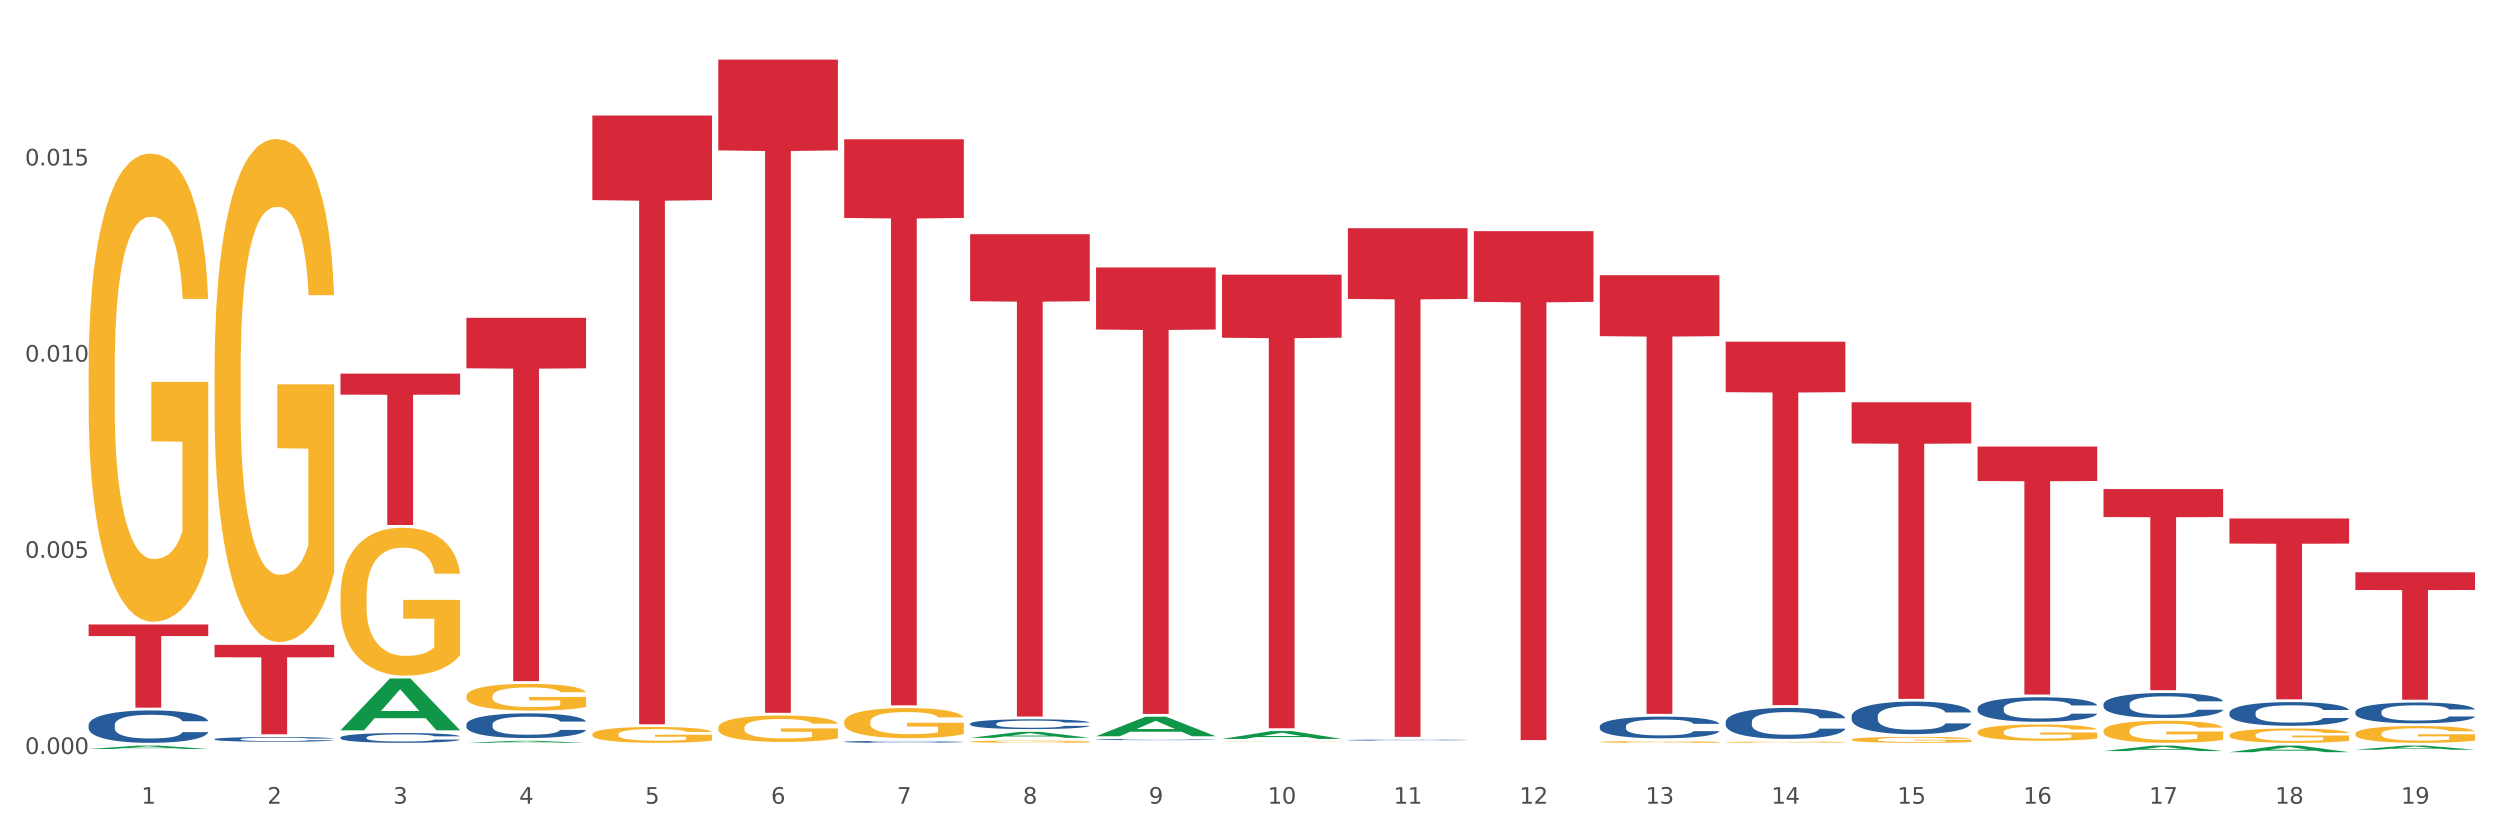 <?xml version="1.0" encoding="utf-8" standalone="no"?>
<!DOCTYPE svg PUBLIC "-//W3C//DTD SVG 1.1//EN"
  "http://www.w3.org/Graphics/SVG/1.1/DTD/svg11.dtd">
<svg xmlns:xlink="http://www.w3.org/1999/xlink" width="1080pt" height="360pt" viewBox="0 0 1080 360" xmlns="http://www.w3.org/2000/svg" version="1.1">
 <rect x="0" y="0" width="1080" height="360" fill="#333333" stroke="none"/>
 <defs>
  <style type="text/css">*{stroke-linejoin: round; stroke-linecap: butt}</style>
 </defs>
 <g id="figure_1">
  <g id="patch_1">
   <path d="M 0 360 
L 1080 360 
L 1080 0 
L 0 0 
z
" style="fill: #ffffff; stroke: #ffffff; stroke-linejoin: miter"/>
  </g>
  <g id="axes_1">
   <g id="matplotlib.axis_1">
    <g id="xtick_1">
     <g id="text_1">
      <!-- 1 -->
      <g style="fill: #4d4d4d" transform="translate(61.07 347.204) scale(0.096 -0.096)">
       <defs>
        <path id="DejaVuSans-31" d="M 794 531 
L 1825 531 
L 1825 4091 
L 703 3866 
L 703 4441 
L 1819 4666 
L 2450 4666 
L 2450 531 
L 3481 531 
L 3481 0 
L 794 0 
L 794 531 
z
" transform="scale(0.016)"/>
       </defs>
       <use xlink:href="#DejaVuSans-31"/>
      </g>
     </g>
    </g>
    <g id="xtick_2">
     <g id="text_2">
      <!-- 2 -->
      <g style="fill: #4d4d4d" transform="translate(115.472 347.204) scale(0.096 -0.096)">
       <defs>
        <path id="DejaVuSans-32" d="M 1228 531 
L 3431 531 
L 3431 0 
L 469 0 
L 469 531 
Q 828 903 1448 1529 
Q 2069 2156 2228 2338 
Q 2531 2678 2651 2914 
Q 2772 3150 2772 3378 
Q 2772 3750 2511 3984 
Q 2250 4219 1831 4219 
Q 1534 4219 1204 4116 
Q 875 4013 500 3803 
L 500 4441 
Q 881 4594 1212 4672 
Q 1544 4750 1819 4750 
Q 2544 4750 2975 4387 
Q 3406 4025 3406 3419 
Q 3406 3131 3298 2873 
Q 3191 2616 2906 2266 
Q 2828 2175 2409 1742 
Q 1991 1309 1228 531 
z
" transform="scale(0.016)"/>
       </defs>
       <use xlink:href="#DejaVuSans-32"/>
      </g>
     </g>
    </g>
    <g id="xtick_3">
     <g id="text_3">
      <!-- 3 -->
      <g style="fill: #4d4d4d" transform="translate(169.874 347.204) scale(0.096 -0.096)">
       <defs>
        <path id="DejaVuSans-33" d="M 2597 2516 
Q 3050 2419 3304 2112 
Q 3559 1806 3559 1356 
Q 3559 666 3084 287 
Q 2609 -91 1734 -91 
Q 1441 -91 1130 -33 
Q 819 25 488 141 
L 488 750 
Q 750 597 1062 519 
Q 1375 441 1716 441 
Q 2309 441 2620 675 
Q 2931 909 2931 1356 
Q 2931 1769 2642 2001 
Q 2353 2234 1838 2234 
L 1294 2234 
L 1294 2753 
L 1863 2753 
Q 2328 2753 2575 2939 
Q 2822 3125 2822 3475 
Q 2822 3834 2567 4026 
Q 2313 4219 1838 4219 
Q 1578 4219 1281 4162 
Q 984 4106 628 3988 
L 628 4550 
Q 988 4650 1302 4700 
Q 1616 4750 1894 4750 
Q 2613 4750 3031 4423 
Q 3450 4097 3450 3541 
Q 3450 3153 3228 2886 
Q 3006 2619 2597 2516 
z
" transform="scale(0.016)"/>
       </defs>
       <use xlink:href="#DejaVuSans-33"/>
      </g>
     </g>
    </g>
    <g id="xtick_4">
     <g id="text_4">
      <!-- 4 -->
      <g style="fill: #4d4d4d" transform="translate(224.276 347.204) scale(0.096 -0.096)">
       <defs>
        <path id="DejaVuSans-34" d="M 2419 4116 
L 825 1625 
L 2419 1625 
L 2419 4116 
z
M 2253 4666 
L 3047 4666 
L 3047 1625 
L 3713 1625 
L 3713 1100 
L 3047 1100 
L 3047 0 
L 2419 0 
L 2419 1100 
L 313 1100 
L 313 1709 
L 2253 4666 
z
" transform="scale(0.016)"/>
       </defs>
       <use xlink:href="#DejaVuSans-34"/>
      </g>
     </g>
    </g>
    <g id="xtick_5">
     <g id="text_5">
      <!-- 5 -->
      <g style="fill: #4d4d4d" transform="translate(278.678 347.204) scale(0.096 -0.096)">
       <defs>
        <path id="DejaVuSans-35" d="M 691 4666 
L 3169 4666 
L 3169 4134 
L 1269 4134 
L 1269 2991 
Q 1406 3038 1543 3061 
Q 1681 3084 1819 3084 
Q 2600 3084 3056 2656 
Q 3513 2228 3513 1497 
Q 3513 744 3044 326 
Q 2575 -91 1722 -91 
Q 1428 -91 1123 -41 
Q 819 9 494 109 
L 494 744 
Q 775 591 1075 516 
Q 1375 441 1709 441 
Q 2250 441 2565 725 
Q 2881 1009 2881 1497 
Q 2881 1984 2565 2268 
Q 2250 2553 1709 2553 
Q 1456 2553 1204 2497 
Q 953 2441 691 2322 
L 691 4666 
z
" transform="scale(0.016)"/>
       </defs>
       <use xlink:href="#DejaVuSans-35"/>
      </g>
     </g>
    </g>
    <g id="xtick_6">
     <g id="text_6">
      <!-- 6 -->
      <g style="fill: #4d4d4d" transform="translate(333.08 347.204) scale(0.096 -0.096)">
       <defs>
        <path id="DejaVuSans-36" d="M 2113 2584 
Q 1688 2584 1439 2293 
Q 1191 2003 1191 1497 
Q 1191 994 1439 701 
Q 1688 409 2113 409 
Q 2538 409 2786 701 
Q 3034 994 3034 1497 
Q 3034 2003 2786 2293 
Q 2538 2584 2113 2584 
z
M 3366 4563 
L 3366 3988 
Q 3128 4100 2886 4159 
Q 2644 4219 2406 4219 
Q 1781 4219 1451 3797 
Q 1122 3375 1075 2522 
Q 1259 2794 1537 2939 
Q 1816 3084 2150 3084 
Q 2853 3084 3261 2657 
Q 3669 2231 3669 1497 
Q 3669 778 3244 343 
Q 2819 -91 2113 -91 
Q 1303 -91 875 529 
Q 447 1150 447 2328 
Q 447 3434 972 4092 
Q 1497 4750 2381 4750 
Q 2619 4750 2861 4703 
Q 3103 4656 3366 4563 
z
" transform="scale(0.016)"/>
       </defs>
       <use xlink:href="#DejaVuSans-36"/>
      </g>
     </g>
    </g>
    <g id="xtick_7">
     <g id="text_7">
      <!-- 7 -->
      <g style="fill: #4d4d4d" transform="translate(387.482 347.204) scale(0.096 -0.096)">
       <defs>
        <path id="DejaVuSans-37" d="M 525 4666 
L 3525 4666 
L 3525 4397 
L 1831 0 
L 1172 0 
L 2766 4134 
L 525 4134 
L 525 4666 
z
" transform="scale(0.016)"/>
       </defs>
       <use xlink:href="#DejaVuSans-37"/>
      </g>
     </g>
    </g>
    <g id="xtick_8">
     <g id="text_8">
      <!-- 8 -->
      <g style="fill: #4d4d4d" transform="translate(441.884 347.204) scale(0.096 -0.096)">
       <defs>
        <path id="DejaVuSans-38" d="M 2034 2216 
Q 1584 2216 1326 1975 
Q 1069 1734 1069 1313 
Q 1069 891 1326 650 
Q 1584 409 2034 409 
Q 2484 409 2743 651 
Q 3003 894 3003 1313 
Q 3003 1734 2745 1975 
Q 2488 2216 2034 2216 
z
M 1403 2484 
Q 997 2584 770 2862 
Q 544 3141 544 3541 
Q 544 4100 942 4425 
Q 1341 4750 2034 4750 
Q 2731 4750 3128 4425 
Q 3525 4100 3525 3541 
Q 3525 3141 3298 2862 
Q 3072 2584 2669 2484 
Q 3125 2378 3379 2068 
Q 3634 1759 3634 1313 
Q 3634 634 3220 271 
Q 2806 -91 2034 -91 
Q 1263 -91 848 271 
Q 434 634 434 1313 
Q 434 1759 690 2068 
Q 947 2378 1403 2484 
z
M 1172 3481 
Q 1172 3119 1398 2916 
Q 1625 2713 2034 2713 
Q 2441 2713 2670 2916 
Q 2900 3119 2900 3481 
Q 2900 3844 2670 4047 
Q 2441 4250 2034 4250 
Q 1625 4250 1398 4047 
Q 1172 3844 1172 3481 
z
" transform="scale(0.016)"/>
       </defs>
       <use xlink:href="#DejaVuSans-38"/>
      </g>
     </g>
    </g>
    <g id="xtick_9">
     <g id="text_9">
      <!-- 9 -->
      <g style="fill: #4d4d4d" transform="translate(496.286 347.204) scale(0.096 -0.096)">
       <defs>
        <path id="DejaVuSans-39" d="M 703 97 
L 703 672 
Q 941 559 1184 500 
Q 1428 441 1663 441 
Q 2288 441 2617 861 
Q 2947 1281 2994 2138 
Q 2813 1869 2534 1725 
Q 2256 1581 1919 1581 
Q 1219 1581 811 2004 
Q 403 2428 403 3163 
Q 403 3881 828 4315 
Q 1253 4750 1959 4750 
Q 2769 4750 3195 4129 
Q 3622 3509 3622 2328 
Q 3622 1225 3098 567 
Q 2575 -91 1691 -91 
Q 1453 -91 1209 -44 
Q 966 3 703 97 
z
M 1959 2075 
Q 2384 2075 2632 2365 
Q 2881 2656 2881 3163 
Q 2881 3666 2632 3958 
Q 2384 4250 1959 4250 
Q 1534 4250 1286 3958 
Q 1038 3666 1038 3163 
Q 1038 2656 1286 2365 
Q 1534 2075 1959 2075 
z
" transform="scale(0.016)"/>
       </defs>
       <use xlink:href="#DejaVuSans-39"/>
      </g>
     </g>
    </g>
    <g id="xtick_10">
     <g id="text_10">
      <!-- 10 -->
      <g style="fill: #4d4d4d" transform="translate(547.634 347.204) scale(0.096 -0.096)">
       <defs>
        <path id="DejaVuSans-30" d="M 2034 4250 
Q 1547 4250 1301 3770 
Q 1056 3291 1056 2328 
Q 1056 1369 1301 889 
Q 1547 409 2034 409 
Q 2525 409 2770 889 
Q 3016 1369 3016 2328 
Q 3016 3291 2770 3770 
Q 2525 4250 2034 4250 
z
M 2034 4750 
Q 2819 4750 3233 4129 
Q 3647 3509 3647 2328 
Q 3647 1150 3233 529 
Q 2819 -91 2034 -91 
Q 1250 -91 836 529 
Q 422 1150 422 2328 
Q 422 3509 836 4129 
Q 1250 4750 2034 4750 
z
" transform="scale(0.016)"/>
       </defs>
       <use xlink:href="#DejaVuSans-31"/>
       <use xlink:href="#DejaVuSans-30" transform="translate(63.623 0)"/>
      </g>
     </g>
    </g>
    <g id="xtick_11">
     <g id="text_11">
      <!-- 11 -->
      <g style="fill: #4d4d4d" transform="translate(602.035 347.204) scale(0.096 -0.096)">
       <use xlink:href="#DejaVuSans-31"/>
       <use xlink:href="#DejaVuSans-31" transform="translate(63.623 0)"/>
      </g>
     </g>
    </g>
    <g id="xtick_12">
     <g id="text_12">
      <!-- 12 -->
      <g style="fill: #4d4d4d" transform="translate(656.437 347.204) scale(0.096 -0.096)">
       <use xlink:href="#DejaVuSans-31"/>
       <use xlink:href="#DejaVuSans-32" transform="translate(63.623 0)"/>
      </g>
     </g>
    </g>
    <g id="xtick_13">
     <g id="text_13">
      <!-- 13 -->
      <g style="fill: #4d4d4d" transform="translate(710.839 347.204) scale(0.096 -0.096)">
       <use xlink:href="#DejaVuSans-31"/>
       <use xlink:href="#DejaVuSans-33" transform="translate(63.623 0)"/>
      </g>
     </g>
    </g>
    <g id="xtick_14">
     <g id="text_14">
      <!-- 14 -->
      <g style="fill: #4d4d4d" transform="translate(765.241 347.204) scale(0.096 -0.096)">
       <use xlink:href="#DejaVuSans-31"/>
       <use xlink:href="#DejaVuSans-34" transform="translate(63.623 0)"/>
      </g>
     </g>
    </g>
    <g id="xtick_15">
     <g id="text_15">
      <!-- 15 -->
      <g style="fill: #4d4d4d" transform="translate(819.643 347.204) scale(0.096 -0.096)">
       <use xlink:href="#DejaVuSans-31"/>
       <use xlink:href="#DejaVuSans-35" transform="translate(63.623 0)"/>
      </g>
     </g>
    </g>
    <g id="xtick_16">
     <g id="text_16">
      <!-- 16 -->
      <g style="fill: #4d4d4d" transform="translate(874.045 347.204) scale(0.096 -0.096)">
       <use xlink:href="#DejaVuSans-31"/>
       <use xlink:href="#DejaVuSans-36" transform="translate(63.623 0)"/>
      </g>
     </g>
    </g>
    <g id="xtick_17">
     <g id="text_17">
      <!-- 17 -->
      <g style="fill: #4d4d4d" transform="translate(928.447 347.204) scale(0.096 -0.096)">
       <use xlink:href="#DejaVuSans-31"/>
       <use xlink:href="#DejaVuSans-37" transform="translate(63.623 0)"/>
      </g>
     </g>
    </g>
    <g id="xtick_18">
     <g id="text_18">
      <!-- 18 -->
      <g style="fill: #4d4d4d" transform="translate(982.849 347.204) scale(0.096 -0.096)">
       <use xlink:href="#DejaVuSans-31"/>
       <use xlink:href="#DejaVuSans-38" transform="translate(63.623 0)"/>
      </g>
     </g>
    </g>
    <g id="xtick_19">
     <g id="text_19">
      <!-- 19 -->
      <g style="fill: #4d4d4d" transform="translate(1037.251 347.204) scale(0.096 -0.096)">
       <use xlink:href="#DejaVuSans-31"/>
       <use xlink:href="#DejaVuSans-39" transform="translate(63.623 0)"/>
      </g>
     </g>
    </g>
    <g id="xtick_20"/>
    <g id="xtick_21"/>
    <g id="xtick_22"/>
    <g id="xtick_23"/>
    <g id="xtick_24"/>
    <g id="xtick_25"/>
    <g id="xtick_26"/>
    <g id="xtick_27"/>
    <g id="xtick_28"/>
    <g id="xtick_29"/>
    <g id="xtick_30"/>
    <g id="xtick_31"/>
    <g id="xtick_32"/>
    <g id="xtick_33"/>
    <g id="xtick_34"/>
    <g id="xtick_35"/>
    <g id="xtick_36"/>
    <g id="xtick_37"/>
   </g>
   <g id="matplotlib.axis_2">
    <g id="ytick_1">
     <g id="text_20">
      <!-- 0.000 -->
      <g style="fill: #4d4d4d" transform="translate(10.8 325.736) scale(0.096 -0.096)">
       <defs>
        <path id="DejaVuSans-2e" d="M 684 794 
L 1344 794 
L 1344 0 
L 684 0 
L 684 794 
z
" transform="scale(0.016)"/>
       </defs>
       <use xlink:href="#DejaVuSans-30"/>
       <use xlink:href="#DejaVuSans-2e" transform="translate(63.623 0)"/>
       <use xlink:href="#DejaVuSans-30" transform="translate(95.41 0)"/>
       <use xlink:href="#DejaVuSans-30" transform="translate(159.033 0)"/>
       <use xlink:href="#DejaVuSans-30" transform="translate(222.656 0)"/>
      </g>
     </g>
    </g>
    <g id="ytick_2">
     <g id="text_21">
      <!-- 0.005 -->
      <g style="fill: #4d4d4d" transform="translate(10.8 240.986) scale(0.096 -0.096)">
       <use xlink:href="#DejaVuSans-30"/>
       <use xlink:href="#DejaVuSans-2e" transform="translate(63.623 0)"/>
       <use xlink:href="#DejaVuSans-30" transform="translate(95.41 0)"/>
       <use xlink:href="#DejaVuSans-30" transform="translate(159.033 0)"/>
       <use xlink:href="#DejaVuSans-35" transform="translate(222.656 0)"/>
      </g>
     </g>
    </g>
    <g id="ytick_3">
     <g id="text_22">
      <!-- 0.010 -->
      <g style="fill: #4d4d4d" transform="translate(10.8 156.236) scale(0.096 -0.096)">
       <use xlink:href="#DejaVuSans-30"/>
       <use xlink:href="#DejaVuSans-2e" transform="translate(63.623 0)"/>
       <use xlink:href="#DejaVuSans-30" transform="translate(95.41 0)"/>
       <use xlink:href="#DejaVuSans-31" transform="translate(159.033 0)"/>
       <use xlink:href="#DejaVuSans-30" transform="translate(222.656 0)"/>
      </g>
     </g>
    </g>
    <g id="ytick_4">
     <g id="text_23">
      <!-- 0.015 -->
      <g style="fill: #4d4d4d" transform="translate(10.8 71.486) scale(0.096 -0.096)">
       <use xlink:href="#DejaVuSans-30"/>
       <use xlink:href="#DejaVuSans-2e" transform="translate(63.623 0)"/>
       <use xlink:href="#DejaVuSans-30" transform="translate(95.41 0)"/>
       <use xlink:href="#DejaVuSans-31" transform="translate(159.033 0)"/>
       <use xlink:href="#DejaVuSans-35" transform="translate(222.656 0)"/>
      </g>
     </g>
    </g>
    <g id="ytick_5"/>
    <g id="ytick_6"/>
    <g id="ytick_7"/>
    <g id="ytick_8"/>
   </g>
   <g id="PolyCollection_1">
    <path d="M 38.283 323.572 
L 38.336 323.571 
L 59.648 322.09 
L 68.493 322.089 
L 89.965 323.575 
L 79.735 323.575 
L 75.1 323.229 
L 53.095 323.229 
L 52.935 323.235 
L 48.46 323.575 
L 38.283 323.575 
L 38.283 323.572 
L 55.865 323.022 
L 72.329 323.021 
L 64.177 322.405 
L 64.071 322.403 
L 63.964 322.407 
L 55.812 323.021 
L 55.865 323.022 
L 38.283 323.572 
z
" clip-path="url(#p613e06c4a8)" style="fill: #109648"/>
    <path d="M 419.097 320.388 
L 419.158 320.387 
L 419.158 320.356 
L 419.28 320.329 
L 419.89 320.263 
L 420.805 320.209 
L 421.476 320.18 
L 422.148 320.156 
L 422.941 320.133 
L 423.917 320.108 
L 425.687 320.072 
L 426.785 320.054 
L 428.127 320.035 
L 430.568 320.007 
L 432.337 319.991 
L 434.168 319.978 
L 437.158 319.962 
L 439.11 319.955 
L 441.185 319.95 
L 443.687 319.946 
L 445.578 319.946 
L 449.727 319.948 
L 453.266 319.956 
L 454.975 319.962 
L 457.172 319.973 
L 458.331 319.98 
L 460.222 319.994 
L 462.175 320.012 
L 463.517 320.028 
L 465.531 320.058 
L 467.056 320.087 
L 468.46 320.124 
L 469.192 320.149 
L 469.741 320.173 
L 470.229 320.2 
L 470.718 320.243 
L 459.734 320.243 
L 459.307 320.212 
L 458.636 320.183 
L 457.66 320.155 
L 456.806 320.138 
L 455.341 320.116 
L 453.999 320.102 
L 452.595 320.092 
L 450.887 320.083 
L 449.544 320.079 
L 447.653 320.075 
L 443.931 320.076 
L 441.429 320.083 
L 439.721 320.092 
L 438.622 320.1 
L 437.646 320.108 
L 436.548 320.12 
L 435.266 320.139 
L 434.351 320.155 
L 433.436 320.176 
L 432.704 320.197 
L 432.032 320.222 
L 431.483 320.248 
L 431.056 320.275 
L 430.69 320.309 
L 430.385 320.364 
L 430.385 320.483 
L 430.507 320.511 
L 430.812 320.546 
L 431.178 320.574 
L 431.788 320.606 
L 432.337 320.628 
L 433.375 320.659 
L 434.534 320.685 
L 435.449 320.702 
L 436.365 320.716 
L 437.951 320.735 
L 439.721 320.751 
L 441.246 320.761 
L 443.321 320.769 
L 444.724 320.773 
L 445.944 320.775 
L 448.934 320.775 
L 451.07 320.772 
L 453.45 320.766 
L 455.28 320.758 
L 456.806 320.748 
L 458.514 320.733 
L 459.612 320.718 
L 459.612 320.535 
L 446.188 320.534 
L 446.188 320.413 
L 470.779 320.413 
L 470.779 320.769 
L 469.741 320.788 
L 468.582 320.804 
L 467.362 320.819 
L 465.531 320.838 
L 463.334 320.855 
L 461.382 320.867 
L 459.307 320.878 
L 456.867 320.887 
L 453.694 320.896 
L 451.741 320.9 
L 449.3 320.902 
L 446.433 320.903 
L 443.931 320.901 
L 441.49 320.897 
L 438.927 320.889 
L 436.426 320.878 
L 434.534 320.867 
L 432.643 320.853 
L 430.629 320.834 
L 429.043 320.817 
L 427.822 320.801 
L 426.48 320.781 
L 425.015 320.755 
L 423.917 320.731 
L 422.941 320.706 
L 421.903 320.675 
L 421.171 320.648 
L 420.439 320.614 
L 420.012 320.588 
L 419.524 320.549 
L 419.158 320.494 
L 419.097 320.388 
z
" clip-path="url(#p613e06c4a8)" style="fill: #f7b32b"/>
    <path d="M 527.901 320.453 
L 527.962 320.453 
L 527.962 320.449 
L 528.084 320.445 
L 528.694 320.436 
L 529.609 320.429 
L 530.28 320.425 
L 530.951 320.421 
L 531.745 320.418 
L 532.721 320.415 
L 534.49 320.41 
L 535.589 320.407 
L 536.931 320.405 
L 539.372 320.401 
L 541.141 320.399 
L 542.972 320.397 
L 545.962 320.395 
L 547.914 320.394 
L 549.989 320.393 
L 552.491 320.393 
L 554.382 320.393 
L 558.531 320.393 
L 562.07 320.394 
L 563.779 320.395 
L 565.976 320.396 
L 567.135 320.397 
L 569.026 320.399 
L 570.979 320.402 
L 572.321 320.404 
L 574.335 320.408 
L 575.86 320.412 
L 577.264 320.417 
L 577.996 320.42 
L 578.545 320.424 
L 579.033 320.427 
L 579.521 320.433 
L 568.538 320.433 
L 568.111 320.429 
L 567.44 320.425 
L 566.464 320.421 
L 565.609 320.419 
L 564.145 320.416 
L 562.803 320.414 
L 561.399 320.413 
L 559.691 320.411 
L 558.348 320.411 
L 556.457 320.41 
L 552.735 320.41 
L 550.233 320.411 
L 548.524 320.413 
L 547.426 320.414 
L 546.45 320.415 
L 545.352 320.417 
L 544.07 320.419 
L 543.155 320.421 
L 542.24 320.424 
L 541.507 320.427 
L 540.836 320.43 
L 540.287 320.434 
L 539.86 320.438 
L 539.494 320.442 
L 539.189 320.45 
L 539.189 320.466 
L 539.311 320.47 
L 539.616 320.474 
L 539.982 320.478 
L 540.592 320.483 
L 541.141 320.486 
L 542.179 320.49 
L 543.338 320.493 
L 544.253 320.496 
L 545.169 320.498 
L 546.755 320.5 
L 548.524 320.502 
L 550.05 320.504 
L 552.125 320.505 
L 553.528 320.505 
L 554.748 320.506 
L 557.738 320.506 
L 559.874 320.505 
L 562.253 320.504 
L 564.084 320.503 
L 565.609 320.502 
L 567.318 320.5 
L 568.416 320.498 
L 568.416 320.473 
L 554.992 320.473 
L 554.992 320.456 
L 579.582 320.456 
L 579.582 320.505 
L 578.545 320.507 
L 577.386 320.51 
L 576.165 320.512 
L 574.335 320.514 
L 572.138 320.516 
L 570.186 320.518 
L 568.111 320.52 
L 565.67 320.521 
L 562.498 320.522 
L 560.545 320.523 
L 558.104 320.523 
L 555.236 320.523 
L 552.735 320.523 
L 550.294 320.522 
L 547.731 320.521 
L 545.23 320.52 
L 543.338 320.518 
L 541.446 320.516 
L 539.433 320.514 
L 537.846 320.511 
L 536.626 320.509 
L 535.284 320.506 
L 533.819 320.503 
L 532.721 320.5 
L 531.745 320.496 
L 530.707 320.492 
L 529.975 320.488 
L 529.243 320.484 
L 528.816 320.48 
L 528.328 320.475 
L 527.962 320.467 
L 527.901 320.453 
z
" clip-path="url(#p613e06c4a8)" style="fill: #f7b32b"/>
    <path d="M 691.106 320.489 
L 691.167 320.488 
L 691.167 320.463 
L 691.289 320.441 
L 691.9 320.388 
L 692.815 320.345 
L 693.486 320.321 
L 694.157 320.302 
L 694.951 320.283 
L 695.927 320.264 
L 697.696 320.235 
L 698.795 320.22 
L 700.137 320.205 
L 702.578 320.182 
L 704.347 320.17 
L 706.178 320.159 
L 709.168 320.146 
L 711.12 320.141 
L 713.195 320.136 
L 715.696 320.134 
L 717.588 320.133 
L 721.737 320.135 
L 725.276 320.141 
L 726.985 320.146 
L 729.181 320.155 
L 730.341 320.16 
L 732.232 320.172 
L 734.185 320.186 
L 735.527 320.199 
L 737.541 320.223 
L 739.066 320.247 
L 740.47 320.276 
L 741.202 320.297 
L 741.751 320.316 
L 742.239 320.338 
L 742.727 320.372 
L 731.744 320.372 
L 731.317 320.348 
L 730.646 320.324 
L 729.67 320.302 
L 728.815 320.288 
L 727.351 320.27 
L 726.008 320.259 
L 724.605 320.25 
L 722.897 320.243 
L 721.554 320.24 
L 719.663 320.237 
L 715.941 320.238 
L 713.439 320.243 
L 711.73 320.25 
L 710.632 320.257 
L 709.656 320.264 
L 708.557 320.274 
L 707.276 320.288 
L 706.361 320.302 
L 705.446 320.319 
L 704.713 320.336 
L 704.042 320.355 
L 703.493 320.376 
L 703.066 320.398 
L 702.7 320.425 
L 702.395 320.469 
L 702.395 320.566 
L 702.517 320.587 
L 702.822 320.616 
L 703.188 320.638 
L 703.798 320.664 
L 704.347 320.682 
L 705.385 320.707 
L 706.544 320.728 
L 707.459 320.741 
L 708.374 320.753 
L 709.961 320.768 
L 711.73 320.781 
L 713.256 320.789 
L 715.33 320.796 
L 716.734 320.798 
L 717.954 320.8 
L 720.944 320.8 
L 723.08 320.798 
L 725.459 320.793 
L 727.29 320.786 
L 728.815 320.779 
L 730.524 320.766 
L 731.622 320.754 
L 731.622 320.607 
L 718.198 320.606 
L 718.198 320.509 
L 742.788 320.509 
L 742.788 320.796 
L 741.751 320.81 
L 740.592 320.824 
L 739.371 320.836 
L 737.541 320.85 
L 735.344 320.865 
L 733.392 320.874 
L 731.317 320.883 
L 728.876 320.891 
L 725.703 320.898 
L 723.751 320.9 
L 721.31 320.903 
L 718.442 320.903 
L 715.941 320.902 
L 713.5 320.898 
L 710.937 320.892 
L 708.435 320.883 
L 706.544 320.874 
L 704.652 320.862 
L 702.639 320.848 
L 701.052 320.834 
L 699.832 320.821 
L 698.49 320.805 
L 697.025 320.784 
L 695.927 320.765 
L 694.951 320.745 
L 693.913 320.72 
L 693.181 320.698 
L 692.449 320.67 
L 692.022 320.65 
L 691.534 320.618 
L 691.167 320.574 
L 691.106 320.489 
z
" clip-path="url(#p613e06c4a8)" style="fill: #f7b32b"/>
    <path d="M 745.508 320.626 
L 745.569 320.626 
L 745.569 320.609 
L 745.691 320.595 
L 746.302 320.559 
L 747.217 320.53 
L 747.888 320.515 
L 748.559 320.502 
L 749.352 320.489 
L 750.329 320.476 
L 752.098 320.457 
L 753.197 320.447 
L 754.539 320.437 
L 756.98 320.422 
L 758.749 320.413 
L 760.58 320.406 
L 763.57 320.398 
L 765.522 320.394 
L 767.597 320.391 
L 770.098 320.389 
L 771.99 320.389 
L 776.139 320.39 
L 779.678 320.394 
L 781.387 320.398 
L 783.583 320.403 
L 784.743 320.407 
L 786.634 320.415 
L 788.587 320.424 
L 789.929 320.433 
L 791.943 320.449 
L 793.468 320.465 
L 794.872 320.485 
L 795.604 320.498 
L 796.153 320.511 
L 796.641 320.525 
L 797.129 320.548 
L 786.146 320.548 
L 785.719 320.532 
L 785.048 320.517 
L 784.071 320.501 
L 783.217 320.492 
L 781.753 320.48 
L 780.41 320.473 
L 779.007 320.467 
L 777.299 320.462 
L 775.956 320.46 
L 774.065 320.458 
L 770.343 320.459 
L 767.841 320.462 
L 766.132 320.467 
L 765.034 320.471 
L 764.058 320.476 
L 762.959 320.483 
L 761.678 320.493 
L 760.763 320.501 
L 759.848 320.513 
L 759.115 320.524 
L 758.444 320.537 
L 757.895 320.551 
L 757.468 320.566 
L 757.102 320.584 
L 756.797 320.613 
L 756.797 320.678 
L 756.919 320.692 
L 757.224 320.712 
L 757.59 320.726 
L 758.2 320.743 
L 758.749 320.755 
L 759.786 320.772 
L 760.946 320.786 
L 761.861 320.795 
L 762.776 320.803 
L 764.363 320.813 
L 766.132 320.821 
L 767.658 320.827 
L 769.732 320.831 
L 771.136 320.833 
L 772.356 320.834 
L 775.346 320.834 
L 777.482 320.833 
L 779.861 320.829 
L 781.692 320.825 
L 783.217 320.82 
L 784.926 320.812 
L 786.024 320.804 
L 786.024 320.705 
L 772.6 320.705 
L 772.6 320.64 
L 797.19 320.64 
L 797.19 320.831 
L 796.153 320.841 
L 794.994 320.85 
L 793.773 320.858 
L 791.943 320.868 
L 789.746 320.877 
L 787.794 320.884 
L 785.719 320.89 
L 783.278 320.895 
L 780.105 320.899 
L 778.153 320.901 
L 775.712 320.903 
L 772.844 320.903 
L 770.343 320.902 
L 767.902 320.9 
L 765.339 320.896 
L 762.837 320.89 
L 760.946 320.884 
L 759.054 320.876 
L 757.041 320.866 
L 755.454 320.857 
L 754.234 320.848 
L 752.892 320.837 
L 751.427 320.823 
L 750.329 320.811 
L 749.352 320.798 
L 748.315 320.781 
L 747.583 320.766 
L 746.851 320.748 
L 746.424 320.734 
L 745.936 320.713 
L 745.569 320.683 
L 745.508 320.626 
z
" clip-path="url(#p613e06c4a8)" style="fill: #f7b32b"/>
    <path d="M 799.91 319.516 
L 799.971 319.513 
L 799.971 319.429 
L 800.093 319.356 
L 800.704 319.179 
L 801.619 319.033 
L 802.29 318.955 
L 802.961 318.892 
L 803.754 318.828 
L 804.731 318.762 
L 806.5 318.665 
L 807.599 318.616 
L 808.941 318.564 
L 811.382 318.489 
L 813.151 318.446 
L 814.982 318.411 
L 817.972 318.369 
L 819.924 318.35 
L 821.999 318.336 
L 824.5 318.326 
L 826.392 318.324 
L 830.541 318.331 
L 834.08 318.352 
L 835.789 318.369 
L 837.985 318.397 
L 839.145 318.416 
L 841.036 318.453 
L 842.989 318.503 
L 844.331 318.545 
L 846.345 318.625 
L 847.87 318.706 
L 849.274 318.804 
L 850.006 318.873 
L 850.555 318.936 
L 851.043 319.009 
L 851.531 319.125 
L 840.548 319.125 
L 840.121 319.042 
L 839.45 318.965 
L 838.473 318.889 
L 837.619 318.842 
L 836.155 318.783 
L 834.812 318.746 
L 833.409 318.717 
L 831.7 318.694 
L 830.358 318.682 
L 828.467 318.673 
L 824.744 318.675 
L 822.243 318.694 
L 820.534 318.717 
L 819.436 318.739 
L 818.46 318.762 
L 817.361 318.795 
L 816.08 318.845 
L 815.165 318.889 
L 814.249 318.946 
L 813.517 319.002 
L 812.846 319.068 
L 812.297 319.139 
L 811.87 319.212 
L 811.504 319.301 
L 811.199 319.45 
L 811.199 319.773 
L 811.321 319.846 
L 811.626 319.942 
L 811.992 320.015 
L 812.602 320.102 
L 813.151 320.161 
L 814.188 320.246 
L 815.348 320.317 
L 816.263 320.361 
L 817.178 320.399 
L 818.765 320.451 
L 820.534 320.493 
L 822.06 320.519 
L 824.134 320.543 
L 825.538 320.552 
L 826.758 320.557 
L 829.748 320.557 
L 831.884 320.55 
L 834.263 320.533 
L 836.094 320.512 
L 837.619 320.486 
L 839.328 320.444 
L 840.426 320.404 
L 840.426 319.912 
L 827.002 319.909 
L 827.002 319.582 
L 851.592 319.582 
L 851.592 320.543 
L 850.555 320.592 
L 849.396 320.637 
L 848.175 320.677 
L 846.345 320.727 
L 844.148 320.774 
L 842.195 320.807 
L 840.121 320.835 
L 837.68 320.861 
L 834.507 320.884 
L 832.555 320.894 
L 830.114 320.901 
L 827.246 320.903 
L 824.744 320.899 
L 822.304 320.887 
L 819.741 320.866 
L 817.239 320.835 
L 815.348 320.804 
L 813.456 320.767 
L 811.443 320.717 
L 809.856 320.67 
L 808.636 320.628 
L 807.293 320.573 
L 805.829 320.503 
L 804.731 320.439 
L 803.754 320.373 
L 802.717 320.288 
L 801.985 320.215 
L 801.253 320.124 
L 800.826 320.055 
L 800.337 319.949 
L 799.971 319.801 
L 799.91 319.516 
z
" clip-path="url(#p613e06c4a8)" style="fill: #f7b32b"/>
    <path d="M 854.312 316.236 
L 854.373 316.23 
L 854.373 315.999 
L 854.495 315.801 
L 855.106 315.32 
L 856.021 314.923 
L 856.692 314.712 
L 857.363 314.539 
L 858.156 314.366 
L 859.133 314.187 
L 860.902 313.924 
L 862 313.789 
L 863.343 313.648 
L 865.784 313.443 
L 867.553 313.328 
L 869.384 313.232 
L 872.373 313.117 
L 874.326 313.065 
L 876.401 313.027 
L 878.902 313.001 
L 880.794 312.995 
L 884.943 313.014 
L 888.482 313.072 
L 890.191 313.117 
L 892.387 313.194 
L 893.547 313.245 
L 895.438 313.347 
L 897.391 313.482 
L 898.733 313.597 
L 900.747 313.815 
L 902.272 314.033 
L 903.675 314.302 
L 904.408 314.488 
L 904.957 314.661 
L 905.445 314.859 
L 905.933 315.173 
L 894.95 315.173 
L 894.523 314.949 
L 893.852 314.737 
L 892.875 314.532 
L 892.021 314.404 
L 890.557 314.244 
L 889.214 314.142 
L 887.811 314.065 
L 886.102 314.001 
L 884.76 313.969 
L 882.868 313.943 
L 879.146 313.949 
L 876.645 314.001 
L 874.936 314.065 
L 873.838 314.122 
L 872.862 314.187 
L 871.763 314.276 
L 870.482 314.411 
L 869.567 314.532 
L 868.651 314.686 
L 867.919 314.84 
L 867.248 315.019 
L 866.699 315.211 
L 866.272 315.41 
L 865.906 315.654 
L 865.601 316.057 
L 865.601 316.935 
L 865.723 317.133 
L 866.028 317.396 
L 866.394 317.595 
L 867.004 317.832 
L 867.553 317.992 
L 868.59 318.222 
L 869.75 318.415 
L 870.665 318.536 
L 871.58 318.639 
L 873.167 318.78 
L 874.936 318.895 
L 876.462 318.965 
L 878.536 319.03 
L 879.94 319.055 
L 881.16 319.068 
L 884.15 319.068 
L 886.285 319.049 
L 888.665 319.004 
L 890.496 318.946 
L 892.021 318.876 
L 893.73 318.76 
L 894.828 318.652 
L 894.828 317.313 
L 881.404 317.306 
L 881.404 316.416 
L 905.994 316.416 
L 905.994 319.03 
L 904.957 319.164 
L 903.798 319.286 
L 902.577 319.395 
L 900.747 319.529 
L 898.55 319.657 
L 896.597 319.747 
L 894.523 319.824 
L 892.082 319.894 
L 888.909 319.958 
L 886.957 319.984 
L 884.516 320.003 
L 881.648 320.01 
L 879.146 319.997 
L 876.706 319.965 
L 874.143 319.907 
L 871.641 319.824 
L 869.75 319.741 
L 867.858 319.638 
L 865.845 319.504 
L 864.258 319.375 
L 863.038 319.26 
L 861.695 319.113 
L 860.231 318.921 
L 859.133 318.748 
L 858.156 318.568 
L 857.119 318.338 
L 856.387 318.139 
L 855.655 317.889 
L 855.228 317.703 
L 854.739 317.415 
L 854.373 317.012 
L 854.312 316.236 
z
" clip-path="url(#p613e06c4a8)" style="fill: #f7b32b"/>
    <path d="M 908.714 315.776 
L 908.775 315.767 
L 908.775 315.454 
L 908.897 315.184 
L 909.507 314.531 
L 910.423 313.991 
L 911.094 313.704 
L 911.765 313.469 
L 912.558 313.234 
L 913.535 312.99 
L 915.304 312.633 
L 916.402 312.45 
L 917.745 312.259 
L 920.186 311.98 
L 921.955 311.824 
L 923.786 311.693 
L 926.775 311.536 
L 928.728 311.467 
L 930.803 311.415 
L 933.304 311.38 
L 935.196 311.371 
L 939.345 311.397 
L 942.884 311.475 
L 944.593 311.536 
L 946.789 311.641 
L 947.949 311.711 
L 949.84 311.85 
L 951.793 312.033 
L 953.135 312.189 
L 955.149 312.485 
L 956.674 312.781 
L 958.077 313.147 
L 958.81 313.399 
L 959.359 313.634 
L 959.847 313.904 
L 960.335 314.331 
L 949.352 314.331 
L 948.925 314.026 
L 948.254 313.739 
L 947.277 313.46 
L 946.423 313.286 
L 944.959 313.069 
L 943.616 312.929 
L 942.213 312.825 
L 940.504 312.738 
L 939.162 312.694 
L 937.27 312.659 
L 933.548 312.668 
L 931.047 312.738 
L 929.338 312.825 
L 928.24 312.903 
L 927.264 312.99 
L 926.165 313.112 
L 924.884 313.295 
L 923.969 313.46 
L 923.053 313.669 
L 922.321 313.878 
L 921.65 314.122 
L 921.101 314.383 
L 920.674 314.653 
L 920.308 314.984 
L 920.002 315.532 
L 920.002 316.725 
L 920.125 316.995 
L 920.43 317.352 
L 920.796 317.621 
L 921.406 317.943 
L 921.955 318.161 
L 922.992 318.474 
L 924.152 318.736 
L 925.067 318.901 
L 925.982 319.04 
L 927.569 319.232 
L 929.338 319.389 
L 930.864 319.484 
L 932.938 319.571 
L 934.342 319.606 
L 935.562 319.624 
L 938.552 319.624 
L 940.687 319.597 
L 943.067 319.537 
L 944.898 319.458 
L 946.423 319.362 
L 948.132 319.206 
L 949.23 319.058 
L 949.23 317.238 
L 935.806 317.23 
L 935.806 316.02 
L 960.396 316.02 
L 960.396 319.571 
L 959.359 319.754 
L 958.199 319.92 
L 956.979 320.068 
L 955.149 320.25 
L 952.952 320.424 
L 950.999 320.546 
L 948.925 320.651 
L 946.484 320.747 
L 943.311 320.834 
L 941.359 320.868 
L 938.918 320.895 
L 936.05 320.903 
L 933.548 320.886 
L 931.108 320.842 
L 928.545 320.764 
L 926.043 320.651 
L 924.152 320.538 
L 922.26 320.398 
L 920.247 320.216 
L 918.66 320.041 
L 917.44 319.885 
L 916.097 319.685 
L 914.633 319.423 
L 913.535 319.188 
L 912.558 318.945 
L 911.521 318.631 
L 910.789 318.361 
L 910.057 318.022 
L 909.63 317.769 
L 909.141 317.378 
L 908.775 316.829 
L 908.714 315.776 
z
" clip-path="url(#p613e06c4a8)" style="fill: #f7b32b"/>
    <path d="M 364.695 311.891 
L 364.756 311.879 
L 364.756 311.451 
L 364.878 311.083 
L 365.488 310.192 
L 366.403 309.456 
L 367.074 309.064 
L 367.746 308.743 
L 368.539 308.423 
L 369.515 308.09 
L 371.285 307.603 
L 372.383 307.354 
L 373.725 307.093 
L 376.166 306.713 
L 377.936 306.499 
L 379.766 306.321 
L 382.756 306.107 
L 384.708 306.012 
L 386.783 305.941 
L 389.285 305.893 
L 391.176 305.881 
L 395.326 305.917 
L 398.865 306.024 
L 400.573 306.107 
L 402.77 306.25 
L 403.929 306.345 
L 405.821 306.535 
L 407.773 306.784 
L 409.115 306.998 
L 411.129 307.401 
L 412.654 307.805 
L 414.058 308.304 
L 414.79 308.648 
L 415.339 308.969 
L 415.827 309.337 
L 416.316 309.919 
L 405.332 309.919 
L 404.905 309.503 
L 404.234 309.112 
L 403.258 308.732 
L 402.404 308.494 
L 400.939 308.197 
L 399.597 308.007 
L 398.193 307.865 
L 396.485 307.746 
L 395.142 307.686 
L 393.251 307.639 
L 389.529 307.651 
L 387.027 307.746 
L 385.319 307.865 
L 384.22 307.972 
L 383.244 308.09 
L 382.146 308.257 
L 380.864 308.506 
L 379.949 308.732 
L 379.034 309.017 
L 378.302 309.302 
L 377.63 309.634 
L 377.081 309.99 
L 376.654 310.359 
L 376.288 310.81 
L 375.983 311.558 
L 375.983 313.185 
L 376.105 313.553 
L 376.41 314.04 
L 376.776 314.408 
L 377.386 314.848 
L 377.936 315.144 
L 378.973 315.572 
L 380.132 315.928 
L 381.047 316.154 
L 381.963 316.344 
L 383.549 316.605 
L 385.319 316.819 
L 386.844 316.95 
L 388.919 317.068 
L 390.322 317.116 
L 391.542 317.14 
L 394.532 317.14 
L 396.668 317.104 
L 399.048 317.021 
L 400.878 316.914 
L 402.404 316.783 
L 404.112 316.57 
L 405.21 316.368 
L 405.21 313.886 
L 391.787 313.874 
L 391.787 312.223 
L 416.377 312.223 
L 416.377 317.068 
L 415.339 317.318 
L 414.18 317.543 
L 412.96 317.745 
L 411.129 317.995 
L 408.932 318.232 
L 406.98 318.398 
L 404.905 318.541 
L 402.465 318.672 
L 399.292 318.79 
L 397.339 318.838 
L 394.898 318.873 
L 392.031 318.885 
L 389.529 318.862 
L 387.088 318.802 
L 384.525 318.695 
L 382.024 318.541 
L 380.132 318.387 
L 378.241 318.197 
L 376.227 317.947 
L 374.641 317.71 
L 373.42 317.496 
L 372.078 317.223 
L 370.613 316.866 
L 369.515 316.546 
L 368.539 316.213 
L 367.502 315.786 
L 366.769 315.418 
L 366.037 314.954 
L 365.61 314.61 
L 365.122 314.076 
L 364.756 313.327 
L 364.695 311.891 
z
" clip-path="url(#p613e06c4a8)" style="fill: #f7b32b"/>
    <path d="M 963.116 317.581 
L 963.177 317.575 
L 963.177 317.372 
L 963.299 317.197 
L 963.909 316.774 
L 964.825 316.425 
L 965.496 316.238 
L 966.167 316.086 
L 966.96 315.934 
L 967.937 315.776 
L 969.706 315.545 
L 970.804 315.426 
L 972.147 315.302 
L 974.587 315.122 
L 976.357 315.02 
L 978.188 314.935 
L 981.177 314.834 
L 983.13 314.789 
L 985.205 314.755 
L 987.706 314.732 
L 989.598 314.727 
L 993.747 314.744 
L 997.286 314.794 
L 998.995 314.834 
L 1001.191 314.902 
L 1002.35 314.947 
L 1004.242 315.037 
L 1006.195 315.155 
L 1007.537 315.257 
L 1009.551 315.449 
L 1011.076 315.641 
L 1012.479 315.877 
L 1013.212 316.041 
L 1013.761 316.193 
L 1014.249 316.368 
L 1014.737 316.645 
L 1003.754 316.645 
L 1003.327 316.447 
L 1002.656 316.261 
L 1001.679 316.08 
L 1000.825 315.968 
L 999.361 315.827 
L 998.018 315.736 
L 996.615 315.669 
L 994.906 315.612 
L 993.564 315.584 
L 991.672 315.562 
L 987.95 315.567 
L 985.449 315.612 
L 983.74 315.669 
L 982.642 315.719 
L 981.666 315.776 
L 980.567 315.855 
L 979.286 315.973 
L 978.371 316.08 
L 977.455 316.216 
L 976.723 316.351 
L 976.052 316.509 
L 975.503 316.678 
L 975.076 316.853 
L 974.71 317.068 
L 974.404 317.423 
L 974.404 318.196 
L 974.526 318.371 
L 974.832 318.602 
L 975.198 318.777 
L 975.808 318.985 
L 976.357 319.126 
L 977.394 319.33 
L 978.554 319.499 
L 979.469 319.606 
L 980.384 319.696 
L 981.971 319.82 
L 983.74 319.922 
L 985.266 319.984 
L 987.34 320.04 
L 988.744 320.063 
L 989.964 320.074 
L 992.954 320.074 
L 995.089 320.057 
L 997.469 320.018 
L 999.3 319.967 
L 1000.825 319.905 
L 1002.534 319.803 
L 1003.632 319.707 
L 1003.632 318.529 
L 990.208 318.523 
L 990.208 317.739 
L 1014.798 317.739 
L 1014.798 320.04 
L 1013.761 320.159 
L 1012.601 320.266 
L 1011.381 320.362 
L 1009.551 320.48 
L 1007.354 320.593 
L 1005.401 320.672 
L 1003.327 320.74 
L 1000.886 320.802 
L 997.713 320.858 
L 995.761 320.881 
L 993.32 320.898 
L 990.452 320.903 
L 987.95 320.892 
L 985.51 320.864 
L 982.947 320.813 
L 980.445 320.74 
L 978.554 320.666 
L 976.662 320.576 
L 974.649 320.458 
L 973.062 320.345 
L 971.842 320.243 
L 970.499 320.114 
L 969.035 319.944 
L 967.937 319.792 
L 966.96 319.634 
L 965.923 319.431 
L 965.191 319.256 
L 964.459 319.036 
L 964.031 318.873 
L 963.543 318.619 
L 963.177 318.263 
L 963.116 317.581 
z
" clip-path="url(#p613e06c4a8)" style="fill: #f7b32b"/>
    <path d="M 92.685 319.313 
L 92.746 319.312 
L 92.746 319.259 
L 92.929 319.188 
L 93.601 319.057 
L 94.457 318.958 
L 95.923 318.843 
L 96.717 318.794 
L 97.755 318.74 
L 99.894 318.652 
L 102.337 318.577 
L 104.048 318.536 
L 105.331 318.51 
L 108.202 318.463 
L 109.851 318.443 
L 111.562 318.426 
L 113.028 318.415 
L 115.471 318.402 
L 117.426 318.396 
L 119.687 318.394 
L 121.58 318.396 
L 124.085 318.403 
L 127.75 318.426 
L 129.155 318.439 
L 131.049 318.461 
L 133.004 318.491 
L 134.592 318.521 
L 136.425 318.564 
L 138.319 318.62 
L 140.152 318.691 
L 141.435 318.757 
L 142.473 318.826 
L 143.389 318.91 
L 144.061 319.001 
L 144.367 319.078 
L 133.187 319.078 
L 132.882 319.009 
L 132.271 318.934 
L 131.66 318.884 
L 130.988 318.843 
L 129.95 318.796 
L 129.033 318.766 
L 127.506 318.73 
L 126.101 318.708 
L 124.94 318.695 
L 123.535 318.684 
L 120.542 318.673 
L 118.404 318.673 
L 117.06 318.676 
L 115.41 318.686 
L 114.005 318.699 
L 112.356 318.721 
L 111.073 318.745 
L 109.79 318.777 
L 109.057 318.8 
L 107.957 318.841 
L 107.224 318.874 
L 106.247 318.932 
L 105.697 318.973 
L 104.72 319.08 
L 104.292 319.158 
L 104.109 319.213 
L 103.987 319.272 
L 103.987 319.564 
L 104.353 319.695 
L 104.659 319.751 
L 105.147 319.814 
L 106.064 319.896 
L 107.408 319.977 
L 108.813 320.035 
L 109.973 320.07 
L 111.073 320.096 
L 112.173 320.117 
L 113.517 320.136 
L 114.616 320.147 
L 116.266 320.158 
L 118.22 320.164 
L 119.748 320.164 
L 122.863 320.154 
L 124.268 320.145 
L 125.612 320.132 
L 127.078 320.111 
L 128.239 320.089 
L 128.911 320.072 
L 130.011 320.037 
L 130.866 319.999 
L 131.599 319.956 
L 132.088 319.919 
L 132.638 319.863 
L 133.065 319.799 
L 133.187 319.766 
L 144.367 319.766 
L 144.122 319.833 
L 143.695 319.898 
L 142.84 319.986 
L 142.168 320.037 
L 141.129 320.098 
L 140.029 320.15 
L 138.502 320.208 
L 137.097 320.251 
L 135.631 320.289 
L 134.043 320.322 
L 131.171 320.369 
L 130.133 320.382 
L 127.934 320.405 
L 126.223 320.418 
L 123.719 320.431 
L 121.153 320.438 
L 118.465 320.44 
L 116.082 320.436 
L 113.455 320.425 
L 111.806 320.414 
L 109.973 320.397 
L 107.835 320.371 
L 105.819 320.339 
L 103.925 320.302 
L 102.154 320.259 
L 100.504 320.21 
L 98.366 320.13 
L 96.778 320.051 
L 95.617 319.979 
L 94.823 319.917 
L 94.029 319.838 
L 93.601 319.784 
L 92.929 319.653 
L 92.685 319.532 
L 92.685 319.313 
z
" clip-path="url(#p613e06c4a8)" style="fill: #255c99"/>
    <path d="M 38.283 269.771 
L 89.965 269.771 
L 89.965 274.767 
L 69.635 274.8 
L 69.635 305.718 
L 58.49 305.718 
L 58.49 274.8 
L 38.283 274.767 
L 38.283 269.805 
L 38.283 269.771 
z
" clip-path="url(#p613e06c4a8)" style="fill: #d62839"/>
    <path d="M 92.685 278.57 
L 144.367 278.57 
L 144.367 283.94 
L 124.037 283.976 
L 124.037 317.209 
L 112.892 317.209 
L 112.892 283.976 
L 92.685 283.94 
L 92.685 278.607 
L 92.685 278.57 
z
" clip-path="url(#p613e06c4a8)" style="fill: #d62839"/>
    <path d="M 147.087 161.397 
L 198.769 161.397 
L 198.769 170.484 
L 178.439 170.546 
L 178.439 226.791 
L 167.294 226.791 
L 167.294 170.546 
L 147.087 170.484 
L 147.087 161.458 
L 147.087 161.397 
z
" clip-path="url(#p613e06c4a8)" style="fill: #d62839"/>
    <path d="M 201.489 137.296 
L 253.171 137.296 
L 253.171 159.107 
L 232.841 159.254 
L 232.841 294.246 
L 221.696 294.246 
L 221.696 159.254 
L 201.489 159.107 
L 201.489 137.443 
L 201.489 137.296 
z
" clip-path="url(#p613e06c4a8)" style="fill: #d62839"/>
    <path d="M 255.891 49.902 
L 307.573 49.902 
L 307.573 86.446 
L 287.243 86.693 
L 287.243 312.87 
L 276.098 312.87 
L 276.098 86.693 
L 255.891 86.446 
L 255.891 50.149 
L 255.891 49.902 
z
" clip-path="url(#p613e06c4a8)" style="fill: #d62839"/>
    <path d="M 310.293 25.759 
L 361.975 25.759 
L 361.975 64.97 
L 341.645 65.235 
L 341.645 307.916 
L 330.5 307.916 
L 330.5 65.235 
L 310.293 64.97 
L 310.293 26.024 
L 310.293 25.759 
z
" clip-path="url(#p613e06c4a8)" style="fill: #d62839"/>
    <path d="M 1017.518 317.008 
L 1017.579 317.001 
L 1017.579 316.763 
L 1017.701 316.558 
L 1018.311 316.062 
L 1019.227 315.652 
L 1019.898 315.434 
L 1020.569 315.255 
L 1021.362 315.076 
L 1022.339 314.891 
L 1024.108 314.62 
L 1025.206 314.481 
L 1026.549 314.336 
L 1028.989 314.124 
L 1030.759 314.005 
L 1032.589 313.906 
L 1035.579 313.787 
L 1037.532 313.734 
L 1039.606 313.694 
L 1042.108 313.668 
L 1044 313.661 
L 1048.149 313.681 
L 1051.688 313.741 
L 1053.396 313.787 
L 1055.593 313.866 
L 1056.752 313.919 
L 1058.644 314.025 
L 1060.597 314.164 
L 1061.939 314.283 
L 1063.952 314.508 
L 1065.478 314.733 
L 1066.881 315.01 
L 1067.614 315.202 
L 1068.163 315.381 
L 1068.651 315.586 
L 1069.139 315.91 
L 1058.156 315.91 
L 1057.729 315.678 
L 1057.058 315.46 
L 1056.081 315.248 
L 1055.227 315.116 
L 1053.763 314.951 
L 1052.42 314.845 
L 1051.017 314.766 
L 1049.308 314.7 
L 1047.966 314.666 
L 1046.074 314.64 
L 1042.352 314.647 
L 1039.851 314.7 
L 1038.142 314.766 
L 1037.044 314.825 
L 1036.067 314.891 
L 1034.969 314.984 
L 1033.688 315.123 
L 1032.773 315.248 
L 1031.857 315.407 
L 1031.125 315.566 
L 1030.454 315.751 
L 1029.905 315.95 
L 1029.478 316.155 
L 1029.111 316.406 
L 1028.806 316.823 
L 1028.806 317.729 
L 1028.928 317.934 
L 1029.234 318.205 
L 1029.6 318.41 
L 1030.21 318.655 
L 1030.759 318.82 
L 1031.796 319.058 
L 1032.956 319.256 
L 1033.871 319.382 
L 1034.786 319.488 
L 1036.373 319.633 
L 1038.142 319.752 
L 1039.668 319.825 
L 1041.742 319.891 
L 1043.146 319.918 
L 1044.366 319.931 
L 1047.356 319.931 
L 1049.491 319.911 
L 1051.871 319.865 
L 1053.702 319.805 
L 1055.227 319.733 
L 1056.935 319.614 
L 1058.034 319.501 
L 1058.034 318.119 
L 1044.61 318.112 
L 1044.61 317.193 
L 1069.2 317.193 
L 1069.2 319.891 
L 1068.163 320.03 
L 1067.003 320.156 
L 1065.783 320.268 
L 1063.952 320.407 
L 1061.756 320.539 
L 1059.803 320.632 
L 1057.729 320.711 
L 1055.288 320.784 
L 1052.115 320.85 
L 1050.163 320.877 
L 1047.722 320.897 
L 1044.854 320.903 
L 1042.352 320.89 
L 1039.912 320.857 
L 1037.349 320.797 
L 1034.847 320.711 
L 1032.956 320.625 
L 1031.064 320.52 
L 1029.05 320.381 
L 1027.464 320.248 
L 1026.244 320.129 
L 1024.901 319.977 
L 1023.437 319.779 
L 1022.339 319.6 
L 1021.362 319.415 
L 1020.325 319.177 
L 1019.593 318.972 
L 1018.861 318.714 
L 1018.433 318.522 
L 1017.945 318.225 
L 1017.579 317.808 
L 1017.518 317.008 
z
" clip-path="url(#p613e06c4a8)" style="fill: #f7b32b"/>
    <path d="M 364.695 60.163 
L 416.377 60.163 
L 416.377 94.145 
L 396.047 94.375 
L 396.047 304.696 
L 384.902 304.696 
L 384.902 94.375 
L 364.695 94.145 
L 364.695 60.393 
L 364.695 60.163 
z
" clip-path="url(#p613e06c4a8)" style="fill: #d62839"/>
    <path d="M 310.293 314.376 
L 310.354 314.366 
L 310.354 313.991 
L 310.476 313.668 
L 311.086 312.886 
L 312.001 312.239 
L 312.672 311.895 
L 313.344 311.614 
L 314.137 311.332 
L 315.113 311.04 
L 316.883 310.613 
L 317.981 310.394 
L 319.323 310.165 
L 321.764 309.831 
L 323.534 309.644 
L 325.364 309.487 
L 328.354 309.299 
L 330.307 309.216 
L 332.381 309.154 
L 334.883 309.112 
L 336.774 309.101 
L 340.924 309.133 
L 344.463 309.227 
L 346.171 309.299 
L 348.368 309.425 
L 349.527 309.508 
L 351.419 309.675 
L 353.371 309.894 
L 354.714 310.081 
L 356.727 310.436 
L 358.253 310.79 
L 359.656 311.228 
L 360.388 311.53 
L 360.937 311.812 
L 361.425 312.135 
L 361.914 312.646 
L 350.93 312.646 
L 350.503 312.281 
L 349.832 311.937 
L 348.856 311.603 
L 348.002 311.395 
L 346.537 311.134 
L 345.195 310.967 
L 343.791 310.842 
L 342.083 310.738 
L 340.741 310.686 
L 338.849 310.644 
L 335.127 310.655 
L 332.625 310.738 
L 330.917 310.842 
L 329.818 310.936 
L 328.842 311.04 
L 327.744 311.186 
L 326.462 311.405 
L 325.547 311.603 
L 324.632 311.854 
L 323.9 312.104 
L 323.228 312.396 
L 322.679 312.708 
L 322.252 313.032 
L 321.886 313.428 
L 321.581 314.085 
L 321.581 315.513 
L 321.703 315.836 
L 322.008 316.263 
L 322.374 316.586 
L 322.984 316.972 
L 323.534 317.233 
L 324.571 317.608 
L 325.73 317.921 
L 326.645 318.119 
L 327.561 318.286 
L 329.147 318.515 
L 330.917 318.703 
L 332.442 318.817 
L 334.517 318.922 
L 335.92 318.963 
L 337.14 318.984 
L 340.13 318.984 
L 342.266 318.953 
L 344.646 318.88 
L 346.476 318.786 
L 348.002 318.671 
L 349.71 318.484 
L 350.808 318.307 
L 350.808 316.128 
L 337.385 316.117 
L 337.385 314.668 
L 361.975 314.668 
L 361.975 318.922 
L 360.937 319.141 
L 359.778 319.339 
L 358.558 319.516 
L 356.727 319.735 
L 354.53 319.943 
L 352.578 320.089 
L 350.503 320.214 
L 348.063 320.329 
L 344.89 320.433 
L 342.937 320.475 
L 340.496 320.506 
L 337.629 320.517 
L 335.127 320.496 
L 332.686 320.444 
L 330.123 320.35 
L 327.622 320.214 
L 325.73 320.079 
L 323.839 319.912 
L 321.825 319.693 
L 320.239 319.485 
L 319.018 319.297 
L 317.676 319.057 
L 316.211 318.744 
L 315.113 318.463 
L 314.137 318.171 
L 313.1 317.796 
L 312.367 317.473 
L 311.635 317.066 
L 311.208 316.764 
L 310.72 316.295 
L 310.354 315.638 
L 310.293 314.376 
z
" clip-path="url(#p613e06c4a8)" style="fill: #f7b32b"/>
    <path d="M 201.489 300.77 
L 201.55 300.76 
L 201.55 300.38 
L 201.672 300.053 
L 202.282 299.262 
L 203.197 298.607 
L 203.869 298.259 
L 204.54 297.974 
L 205.333 297.689 
L 206.309 297.394 
L 208.079 296.961 
L 209.177 296.74 
L 210.519 296.508 
L 212.96 296.17 
L 214.73 295.98 
L 216.56 295.822 
L 219.55 295.632 
L 221.503 295.548 
L 223.577 295.484 
L 226.079 295.442 
L 227.97 295.432 
L 232.12 295.463 
L 235.659 295.558 
L 237.367 295.632 
L 239.564 295.759 
L 240.723 295.843 
L 242.615 296.012 
L 244.567 296.233 
L 245.91 296.423 
L 247.923 296.782 
L 249.449 297.141 
L 250.852 297.584 
L 251.584 297.89 
L 252.133 298.175 
L 252.622 298.502 
L 253.11 299.019 
L 242.127 299.019 
L 241.699 298.65 
L 241.028 298.301 
L 240.052 297.964 
L 239.198 297.753 
L 237.733 297.489 
L 236.391 297.32 
L 234.987 297.194 
L 233.279 297.088 
L 231.937 297.035 
L 230.045 296.993 
L 226.323 297.004 
L 223.821 297.088 
L 222.113 297.194 
L 221.014 297.289 
L 220.038 297.394 
L 218.94 297.542 
L 217.659 297.763 
L 216.743 297.964 
L 215.828 298.217 
L 215.096 298.47 
L 214.425 298.766 
L 213.875 299.082 
L 213.448 299.409 
L 213.082 299.81 
L 212.777 300.475 
L 212.777 301.92 
L 212.899 302.247 
L 213.204 302.68 
L 213.57 303.007 
L 214.181 303.397 
L 214.73 303.661 
L 215.767 304.041 
L 216.926 304.357 
L 217.842 304.558 
L 218.757 304.727 
L 220.343 304.959 
L 222.113 305.149 
L 223.638 305.265 
L 225.713 305.37 
L 227.116 305.413 
L 228.337 305.434 
L 231.326 305.434 
L 233.462 305.402 
L 235.842 305.328 
L 237.672 305.233 
L 239.198 305.117 
L 240.906 304.927 
L 242.005 304.748 
L 242.005 302.543 
L 228.581 302.532 
L 228.581 301.066 
L 253.171 301.066 
L 253.171 305.37 
L 252.133 305.592 
L 250.974 305.792 
L 249.754 305.972 
L 247.923 306.193 
L 245.727 306.404 
L 243.774 306.552 
L 241.699 306.679 
L 239.259 306.795 
L 236.086 306.9 
L 234.133 306.942 
L 231.693 306.974 
L 228.825 306.985 
L 226.323 306.963 
L 223.882 306.911 
L 221.32 306.816 
L 218.818 306.679 
L 216.926 306.541 
L 215.035 306.373 
L 213.021 306.151 
L 211.435 305.94 
L 210.214 305.75 
L 208.872 305.508 
L 207.408 305.191 
L 206.309 304.906 
L 205.333 304.611 
L 204.296 304.231 
L 203.563 303.904 
L 202.831 303.492 
L 202.404 303.186 
L 201.916 302.712 
L 201.55 302.047 
L 201.489 300.77 
z
" clip-path="url(#p613e06c4a8)" style="fill: #f7b32b"/>
    <path d="M 147.087 318.577 
L 147.148 318.573 
L 147.148 318.465 
L 147.331 318.318 
L 148.003 318.048 
L 148.859 317.844 
L 150.325 317.604 
L 151.119 317.504 
L 152.157 317.392 
L 154.295 317.211 
L 156.739 317.057 
L 158.45 316.972 
L 159.732 316.918 
L 162.604 316.821 
L 164.253 316.779 
L 165.964 316.744 
L 167.43 316.721 
L 169.873 316.694 
L 171.828 316.682 
L 174.089 316.679 
L 175.982 316.682 
L 178.487 316.698 
L 182.152 316.744 
L 183.557 316.771 
L 185.451 316.817 
L 187.406 316.879 
L 188.994 316.941 
L 190.827 317.03 
L 192.721 317.145 
L 194.554 317.292 
L 195.836 317.427 
L 196.875 317.57 
L 197.791 317.743 
L 198.463 317.932 
L 198.769 318.091 
L 187.589 318.091 
L 187.284 317.948 
L 186.673 317.794 
L 186.062 317.689 
L 185.39 317.604 
L 184.352 317.508 
L 183.435 317.446 
L 181.908 317.373 
L 180.503 317.327 
L 179.342 317.3 
L 177.937 317.277 
L 174.944 317.253 
L 172.806 317.253 
L 171.462 317.261 
L 169.812 317.28 
L 168.407 317.307 
L 166.758 317.354 
L 165.475 317.404 
L 164.192 317.469 
L 163.459 317.516 
L 162.359 317.601 
L 161.626 317.67 
L 160.649 317.79 
L 160.099 317.875 
L 159.122 318.094 
L 158.694 318.257 
L 158.511 318.368 
L 158.388 318.492 
L 158.388 319.094 
L 158.755 319.364 
L 159.06 319.48 
L 159.549 319.611 
L 160.466 319.781 
L 161.81 319.946 
L 163.215 320.066 
L 164.375 320.139 
L 165.475 320.193 
L 166.575 320.236 
L 167.918 320.274 
L 169.018 320.298 
L 170.668 320.321 
L 172.622 320.332 
L 174.15 320.332 
L 177.265 320.313 
L 178.67 320.294 
L 180.014 320.267 
L 181.48 320.224 
L 182.641 320.178 
L 183.313 320.143 
L 184.413 320.07 
L 185.268 319.993 
L 186.001 319.904 
L 186.49 319.827 
L 187.04 319.711 
L 187.467 319.58 
L 187.589 319.51 
L 198.769 319.51 
L 198.524 319.649 
L 198.097 319.784 
L 197.242 319.966 
L 196.57 320.07 
L 195.531 320.197 
L 194.431 320.305 
L 192.904 320.425 
L 191.499 320.514 
L 190.033 320.591 
L 188.445 320.66 
L 185.573 320.757 
L 184.535 320.784 
L 182.336 320.83 
L 180.625 320.857 
L 178.12 320.884 
L 175.555 320.899 
L 172.867 320.903 
L 170.484 320.896 
L 167.857 320.872 
L 166.208 320.849 
L 164.375 320.814 
L 162.237 320.76 
L 160.221 320.695 
L 158.327 320.618 
L 156.556 320.529 
L 154.906 320.429 
L 152.768 320.263 
L 151.18 320.101 
L 150.019 319.95 
L 149.225 319.823 
L 148.431 319.661 
L 148.003 319.549 
L 147.331 319.279 
L 147.087 319.028 
L 147.087 318.577 
z
" clip-path="url(#p613e06c4a8)" style="fill: #255c99"/>
    <path d="M 201.489 312.962 
L 201.55 312.953 
L 201.55 312.68 
L 201.733 312.31 
L 202.405 311.628 
L 203.26 311.112 
L 204.727 310.508 
L 205.521 310.254 
L 206.559 309.972 
L 208.697 309.514 
L 211.141 309.125 
L 212.852 308.91 
L 214.134 308.774 
L 217.006 308.53 
L 218.655 308.423 
L 220.366 308.336 
L 221.832 308.277 
L 224.275 308.209 
L 226.23 308.18 
L 228.49 308.17 
L 230.384 308.18 
L 232.889 308.219 
L 236.554 308.336 
L 237.959 308.404 
L 239.853 308.521 
L 241.808 308.676 
L 243.396 308.832 
L 245.229 309.056 
L 247.123 309.349 
L 248.956 309.719 
L 250.238 310.06 
L 251.277 310.42 
L 252.193 310.858 
L 252.865 311.336 
L 253.171 311.735 
L 241.991 311.735 
L 241.686 311.375 
L 241.075 310.985 
L 240.464 310.722 
L 239.792 310.508 
L 238.754 310.264 
L 237.837 310.108 
L 236.31 309.923 
L 234.905 309.806 
L 233.744 309.738 
L 232.339 309.68 
L 229.346 309.621 
L 227.208 309.621 
L 225.864 309.641 
L 224.214 309.689 
L 222.809 309.758 
L 221.16 309.875 
L 219.877 310.001 
L 218.594 310.167 
L 217.861 310.284 
L 216.761 310.498 
L 216.028 310.673 
L 215.051 310.975 
L 214.501 311.19 
L 213.524 311.745 
L 213.096 312.154 
L 212.913 312.436 
L 212.79 312.748 
L 212.79 314.268 
L 213.157 314.95 
L 213.462 315.242 
L 213.951 315.573 
L 214.867 316.002 
L 216.211 316.42 
L 217.617 316.722 
L 218.777 316.908 
L 219.877 317.044 
L 220.976 317.151 
L 222.32 317.248 
L 223.42 317.307 
L 225.069 317.365 
L 227.024 317.395 
L 228.552 317.395 
L 231.667 317.346 
L 233.072 317.297 
L 234.416 317.229 
L 235.882 317.122 
L 237.043 317.005 
L 237.715 316.917 
L 238.815 316.732 
L 239.67 316.537 
L 240.403 316.313 
L 240.892 316.118 
L 241.441 315.826 
L 241.869 315.495 
L 241.991 315.32 
L 253.171 315.32 
L 252.926 315.67 
L 252.499 316.011 
L 251.643 316.469 
L 250.971 316.732 
L 249.933 317.054 
L 248.833 317.326 
L 247.306 317.628 
L 245.901 317.852 
L 244.435 318.047 
L 242.847 318.223 
L 239.975 318.466 
L 238.937 318.534 
L 236.738 318.651 
L 235.027 318.719 
L 232.522 318.788 
L 229.957 318.826 
L 227.269 318.836 
L 224.886 318.817 
L 222.259 318.758 
L 220.61 318.7 
L 218.777 318.612 
L 216.639 318.476 
L 214.623 318.31 
L 212.729 318.115 
L 210.958 317.891 
L 209.308 317.638 
L 207.17 317.219 
L 205.582 316.81 
L 204.421 316.43 
L 203.627 316.109 
L 202.833 315.7 
L 202.405 315.417 
L 201.733 314.735 
L 201.489 314.102 
L 201.489 312.962 
z
" clip-path="url(#p613e06c4a8)" style="fill: #255c99"/>
    <path d="M 364.695 320.445 
L 364.756 320.444 
L 364.756 320.423 
L 364.939 320.394 
L 365.611 320.341 
L 366.466 320.3 
L 367.932 320.253 
L 368.727 320.233 
L 369.765 320.211 
L 371.903 320.176 
L 374.347 320.145 
L 376.057 320.128 
L 377.34 320.118 
L 380.211 320.099 
L 381.861 320.09 
L 383.571 320.084 
L 385.038 320.079 
L 387.481 320.074 
L 389.436 320.071 
L 391.696 320.071 
L 393.59 320.071 
L 396.095 320.074 
L 399.76 320.084 
L 401.165 320.089 
L 403.059 320.098 
L 405.014 320.11 
L 406.602 320.122 
L 408.435 320.14 
L 410.329 320.163 
L 412.161 320.192 
L 413.444 320.218 
L 414.483 320.246 
L 415.399 320.28 
L 416.071 320.318 
L 416.377 320.349 
L 405.197 320.349 
L 404.892 320.321 
L 404.281 320.29 
L 403.67 320.27 
L 402.998 320.253 
L 401.959 320.234 
L 401.043 320.222 
L 399.516 320.208 
L 398.111 320.198 
L 396.95 320.193 
L 395.545 320.188 
L 392.552 320.184 
L 390.413 320.184 
L 389.069 320.185 
L 387.42 320.189 
L 386.015 320.195 
L 384.366 320.204 
L 383.083 320.214 
L 381.8 320.227 
L 381.067 320.236 
L 379.967 320.252 
L 379.234 320.266 
L 378.257 320.29 
L 377.707 320.306 
L 376.729 320.35 
L 376.302 320.382 
L 376.118 320.404 
L 375.996 320.428 
L 375.996 320.547 
L 376.363 320.6 
L 376.668 320.623 
L 377.157 320.649 
L 378.073 320.682 
L 379.417 320.715 
L 380.822 320.738 
L 381.983 320.753 
L 383.083 320.763 
L 384.182 320.772 
L 385.526 320.779 
L 386.626 320.784 
L 388.275 320.788 
L 390.23 320.791 
L 391.757 320.791 
L 394.873 320.787 
L 396.278 320.783 
L 397.622 320.778 
L 399.088 320.769 
L 400.249 320.76 
L 400.921 320.753 
L 402.02 320.739 
L 402.876 320.724 
L 403.609 320.706 
L 404.098 320.691 
L 404.647 320.668 
L 405.075 320.642 
L 405.197 320.629 
L 416.377 320.629 
L 416.132 320.656 
L 415.705 320.683 
L 414.849 320.718 
L 414.177 320.739 
L 413.139 320.764 
L 412.039 320.785 
L 410.512 320.809 
L 409.107 320.826 
L 407.641 320.842 
L 406.052 320.855 
L 403.181 320.874 
L 402.143 320.88 
L 399.943 320.889 
L 398.233 320.894 
L 395.728 320.899 
L 393.162 320.902 
L 390.475 320.903 
L 388.092 320.902 
L 385.465 320.897 
L 383.816 320.893 
L 381.983 320.886 
L 379.845 320.875 
L 377.829 320.862 
L 375.935 320.847 
L 374.164 320.829 
L 372.514 320.81 
L 370.376 320.777 
L 368.788 320.745 
L 367.627 320.715 
L 366.833 320.69 
L 366.039 320.658 
L 365.611 320.636 
L 364.939 320.583 
L 364.695 320.534 
L 364.695 320.445 
z
" clip-path="url(#p613e06c4a8)" style="fill: #255c99"/>
    <path d="M 419.097 312.633 
L 419.158 312.629 
L 419.158 312.521 
L 419.341 312.373 
L 420.013 312.102 
L 420.868 311.897 
L 422.334 311.656 
L 423.129 311.556 
L 424.167 311.443 
L 426.305 311.261 
L 428.749 311.106 
L 430.459 311.021 
L 431.742 310.966 
L 434.613 310.869 
L 436.263 310.827 
L 437.973 310.792 
L 439.44 310.769 
L 441.883 310.742 
L 443.838 310.73 
L 446.098 310.726 
L 447.992 310.73 
L 450.497 310.745 
L 454.162 310.792 
L 455.567 310.819 
L 457.461 310.866 
L 459.416 310.928 
L 461.004 310.99 
L 462.837 311.079 
L 464.731 311.195 
L 466.563 311.342 
L 467.846 311.478 
L 468.885 311.621 
L 469.801 311.796 
L 470.473 311.986 
L 470.779 312.145 
L 459.599 312.145 
L 459.294 312.001 
L 458.683 311.846 
L 458.072 311.742 
L 457.4 311.656 
L 456.361 311.559 
L 455.445 311.497 
L 453.918 311.424 
L 452.513 311.377 
L 451.352 311.35 
L 449.947 311.327 
L 446.954 311.304 
L 444.815 311.304 
L 443.471 311.311 
L 441.822 311.331 
L 440.417 311.358 
L 438.768 311.404 
L 437.485 311.455 
L 436.202 311.521 
L 435.469 311.567 
L 434.369 311.652 
L 433.636 311.722 
L 432.659 311.842 
L 432.109 311.928 
L 431.131 312.149 
L 430.704 312.311 
L 430.52 312.424 
L 430.398 312.548 
L 430.398 313.153 
L 430.765 313.424 
L 431.07 313.54 
L 431.559 313.672 
L 432.475 313.843 
L 433.819 314.009 
L 435.224 314.13 
L 436.385 314.203 
L 437.485 314.257 
L 438.584 314.3 
L 439.928 314.339 
L 441.028 314.362 
L 442.677 314.385 
L 444.632 314.397 
L 446.159 314.397 
L 449.275 314.378 
L 450.68 314.358 
L 452.024 314.331 
L 453.49 314.288 
L 454.651 314.242 
L 455.323 314.207 
L 456.422 314.133 
L 457.278 314.056 
L 458.011 313.967 
L 458.5 313.889 
L 459.049 313.773 
L 459.477 313.641 
L 459.599 313.571 
L 470.779 313.571 
L 470.534 313.711 
L 470.107 313.847 
L 469.251 314.029 
L 468.579 314.133 
L 467.541 314.261 
L 466.441 314.37 
L 464.914 314.49 
L 463.509 314.579 
L 462.043 314.657 
L 460.454 314.726 
L 457.583 314.823 
L 456.545 314.851 
L 454.345 314.897 
L 452.635 314.924 
L 450.13 314.951 
L 447.564 314.967 
L 444.877 314.971 
L 442.494 314.963 
L 439.867 314.94 
L 438.218 314.916 
L 436.385 314.882 
L 434.247 314.827 
L 432.231 314.761 
L 430.337 314.684 
L 428.566 314.595 
L 426.916 314.494 
L 424.778 314.327 
L 423.19 314.164 
L 422.029 314.013 
L 421.235 313.885 
L 420.441 313.722 
L 420.013 313.61 
L 419.341 313.339 
L 419.097 313.087 
L 419.097 312.633 
z
" clip-path="url(#p613e06c4a8)" style="fill: #255c99"/>
    <path d="M 473.499 319.471 
L 473.56 319.471 
L 473.56 319.458 
L 473.743 319.441 
L 474.415 319.41 
L 475.27 319.386 
L 476.736 319.358 
L 477.531 319.346 
L 478.569 319.333 
L 480.707 319.312 
L 483.151 319.294 
L 484.861 319.284 
L 486.144 319.278 
L 489.015 319.267 
L 490.665 319.262 
L 492.375 319.258 
L 493.841 319.255 
L 496.285 319.252 
L 498.24 319.251 
L 500.5 319.25 
L 502.394 319.251 
L 504.899 319.252 
L 508.564 319.258 
L 509.969 319.261 
L 511.863 319.266 
L 513.818 319.274 
L 515.406 319.281 
L 517.239 319.291 
L 519.133 319.305 
L 520.965 319.322 
L 522.248 319.337 
L 523.287 319.354 
L 524.203 319.374 
L 524.875 319.396 
L 525.18 319.415 
L 514.001 319.415 
L 513.696 319.398 
L 513.085 319.38 
L 512.474 319.368 
L 511.802 319.358 
L 510.763 319.347 
L 509.847 319.34 
L 508.32 319.331 
L 506.915 319.326 
L 505.754 319.322 
L 504.349 319.32 
L 501.356 319.317 
L 499.217 319.317 
L 497.873 319.318 
L 496.224 319.32 
L 494.819 319.323 
L 493.169 319.329 
L 491.887 319.335 
L 490.604 319.342 
L 489.871 319.348 
L 488.771 319.358 
L 488.038 319.366 
L 487.061 319.38 
L 486.511 319.389 
L 485.533 319.415 
L 485.106 319.434 
L 484.922 319.447 
L 484.8 319.461 
L 484.8 319.531 
L 485.167 319.563 
L 485.472 319.576 
L 485.961 319.592 
L 486.877 319.611 
L 488.221 319.631 
L 489.626 319.645 
L 490.787 319.653 
L 491.887 319.659 
L 492.986 319.664 
L 494.33 319.669 
L 495.43 319.672 
L 497.079 319.674 
L 499.034 319.676 
L 500.561 319.676 
L 503.677 319.673 
L 505.082 319.671 
L 506.426 319.668 
L 507.892 319.663 
L 509.053 319.658 
L 509.725 319.654 
L 510.824 319.645 
L 511.68 319.636 
L 512.413 319.626 
L 512.901 319.617 
L 513.451 319.603 
L 513.879 319.588 
L 514.001 319.58 
L 525.18 319.58 
L 524.936 319.596 
L 524.508 319.612 
L 523.653 319.633 
L 522.981 319.645 
L 521.943 319.66 
L 520.843 319.672 
L 519.316 319.686 
L 517.911 319.697 
L 516.445 319.706 
L 514.856 319.714 
L 511.985 319.725 
L 510.947 319.728 
L 508.747 319.734 
L 507.037 319.737 
L 504.532 319.74 
L 501.966 319.742 
L 499.278 319.742 
L 496.896 319.741 
L 494.269 319.739 
L 492.62 319.736 
L 490.787 319.732 
L 488.649 319.725 
L 486.633 319.718 
L 484.739 319.709 
L 482.968 319.699 
L 481.318 319.687 
L 479.18 319.668 
L 477.592 319.649 
L 476.431 319.631 
L 475.637 319.616 
L 474.843 319.597 
L 474.415 319.584 
L 473.743 319.553 
L 473.499 319.524 
L 473.499 319.471 
z
" clip-path="url(#p613e06c4a8)" style="fill: #255c99"/>
    <path d="M 582.303 319.713 
L 582.364 319.712 
L 582.364 319.701 
L 582.547 319.686 
L 583.219 319.658 
L 584.074 319.637 
L 585.54 319.613 
L 586.334 319.602 
L 587.373 319.591 
L 589.511 319.572 
L 591.955 319.556 
L 593.665 319.548 
L 594.948 319.542 
L 597.819 319.532 
L 599.469 319.528 
L 601.179 319.524 
L 602.645 319.522 
L 605.089 319.519 
L 607.044 319.518 
L 609.304 319.517 
L 611.198 319.518 
L 613.703 319.519 
L 617.368 319.524 
L 618.773 319.527 
L 620.667 319.532 
L 622.622 319.538 
L 624.21 319.544 
L 626.043 319.554 
L 627.937 319.566 
L 629.769 319.581 
L 631.052 319.595 
L 632.091 319.609 
L 633.007 319.627 
L 633.679 319.647 
L 633.984 319.663 
L 622.805 319.663 
L 622.5 319.648 
L 621.889 319.632 
L 621.278 319.622 
L 620.606 319.613 
L 619.567 319.603 
L 618.651 319.596 
L 617.124 319.589 
L 615.719 319.584 
L 614.558 319.581 
L 613.153 319.579 
L 610.159 319.577 
L 608.021 319.577 
L 606.677 319.577 
L 605.028 319.579 
L 603.623 319.582 
L 601.973 319.587 
L 600.691 319.592 
L 599.408 319.599 
L 598.675 319.604 
L 597.575 319.612 
L 596.842 319.62 
L 595.864 319.632 
L 595.315 319.641 
L 594.337 319.663 
L 593.91 319.68 
L 593.726 319.691 
L 593.604 319.704 
L 593.604 319.766 
L 593.971 319.794 
L 594.276 319.806 
L 594.765 319.819 
L 595.681 319.837 
L 597.025 319.854 
L 598.43 319.866 
L 599.591 319.874 
L 600.691 319.879 
L 601.79 319.884 
L 603.134 319.888 
L 604.234 319.89 
L 605.883 319.892 
L 607.838 319.894 
L 609.365 319.894 
L 612.481 319.892 
L 613.886 319.89 
L 615.23 319.887 
L 616.696 319.882 
L 617.857 319.878 
L 618.529 319.874 
L 619.628 319.867 
L 620.484 319.859 
L 621.217 319.849 
L 621.705 319.842 
L 622.255 319.83 
L 622.683 319.816 
L 622.805 319.809 
L 633.984 319.809 
L 633.74 319.823 
L 633.312 319.837 
L 632.457 319.856 
L 631.785 319.867 
L 630.747 319.88 
L 629.647 319.891 
L 628.12 319.903 
L 626.715 319.912 
L 625.249 319.92 
L 623.66 319.927 
L 620.789 319.937 
L 619.75 319.94 
L 617.551 319.945 
L 615.841 319.948 
L 613.336 319.95 
L 610.77 319.952 
L 608.082 319.952 
L 605.7 319.952 
L 603.073 319.949 
L 601.424 319.947 
L 599.591 319.943 
L 597.453 319.938 
L 595.437 319.931 
L 593.543 319.923 
L 591.771 319.914 
L 590.122 319.903 
L 587.984 319.886 
L 586.396 319.87 
L 585.235 319.854 
L 584.441 319.841 
L 583.646 319.824 
L 583.219 319.813 
L 582.547 319.785 
L 582.303 319.759 
L 582.303 319.713 
z
" clip-path="url(#p613e06c4a8)" style="fill: #255c99"/>
    <path d="M 691.106 313.789 
L 691.168 313.78 
L 691.168 313.541 
L 691.351 313.216 
L 692.023 312.617 
L 692.878 312.163 
L 694.344 311.633 
L 695.138 311.411 
L 696.177 311.162 
L 698.315 310.76 
L 700.759 310.418 
L 702.469 310.23 
L 703.752 310.11 
L 706.623 309.896 
L 708.273 309.802 
L 709.983 309.725 
L 711.449 309.674 
L 713.893 309.614 
L 715.848 309.588 
L 718.108 309.58 
L 720.002 309.588 
L 722.507 309.623 
L 726.172 309.725 
L 727.577 309.785 
L 729.471 309.888 
L 731.426 310.025 
L 733.014 310.162 
L 734.847 310.358 
L 736.74 310.615 
L 738.573 310.94 
L 739.856 311.239 
L 740.895 311.556 
L 741.811 311.941 
L 742.483 312.36 
L 742.788 312.711 
L 731.609 312.711 
L 731.303 312.394 
L 730.693 312.052 
L 730.082 311.821 
L 729.41 311.633 
L 728.371 311.419 
L 727.455 311.282 
L 725.928 311.12 
L 724.522 311.017 
L 723.362 310.957 
L 721.957 310.906 
L 718.963 310.854 
L 716.825 310.854 
L 715.481 310.872 
L 713.832 310.914 
L 712.427 310.974 
L 710.777 311.077 
L 709.494 311.188 
L 708.212 311.334 
L 707.478 311.436 
L 706.379 311.624 
L 705.646 311.778 
L 704.668 312.044 
L 704.119 312.232 
L 703.141 312.719 
L 702.713 313.079 
L 702.53 313.327 
L 702.408 313.601 
L 702.408 314.935 
L 702.775 315.534 
L 703.08 315.791 
L 703.569 316.082 
L 704.485 316.458 
L 705.829 316.826 
L 707.234 317.091 
L 708.395 317.254 
L 709.494 317.373 
L 710.594 317.468 
L 711.938 317.553 
L 713.038 317.604 
L 714.687 317.656 
L 716.642 317.681 
L 718.169 317.681 
L 721.285 317.639 
L 722.69 317.596 
L 724.034 317.536 
L 725.5 317.442 
L 726.661 317.339 
L 727.333 317.262 
L 728.432 317.1 
L 729.287 316.929 
L 730.021 316.732 
L 730.509 316.561 
L 731.059 316.304 
L 731.487 316.013 
L 731.609 315.859 
L 742.788 315.859 
L 742.544 316.167 
L 742.116 316.467 
L 741.261 316.869 
L 740.589 317.1 
L 739.551 317.382 
L 738.451 317.622 
L 736.924 317.887 
L 735.519 318.084 
L 734.052 318.255 
L 732.464 318.409 
L 729.593 318.623 
L 728.554 318.682 
L 726.355 318.785 
L 724.645 318.845 
L 722.14 318.905 
L 719.574 318.939 
L 716.886 318.948 
L 714.504 318.931 
L 711.877 318.879 
L 710.227 318.828 
L 708.395 318.751 
L 706.257 318.631 
L 704.241 318.486 
L 702.347 318.315 
L 700.575 318.118 
L 698.926 317.895 
L 696.788 317.527 
L 695.199 317.168 
L 694.039 316.835 
L 693.245 316.552 
L 692.45 316.193 
L 692.023 315.945 
L 691.351 315.346 
L 691.106 314.79 
L 691.106 313.789 
z
" clip-path="url(#p613e06c4a8)" style="fill: #255c99"/>
    <path d="M 255.891 317.22 
L 255.952 317.214 
L 255.952 316.988 
L 256.074 316.795 
L 256.684 316.326 
L 257.599 315.938 
L 258.27 315.731 
L 258.942 315.563 
L 259.735 315.394 
L 260.711 315.219 
L 262.481 314.962 
L 263.579 314.831 
L 264.921 314.693 
L 267.362 314.493 
L 269.132 314.381 
L 270.962 314.287 
L 273.952 314.174 
L 275.905 314.124 
L 277.979 314.087 
L 280.481 314.062 
L 282.372 314.055 
L 286.522 314.074 
L 290.061 314.13 
L 291.769 314.174 
L 293.966 314.249 
L 295.125 314.299 
L 297.017 314.399 
L 298.969 314.531 
L 300.312 314.643 
L 302.325 314.856 
L 303.851 315.069 
L 305.254 315.331 
L 305.986 315.513 
L 306.535 315.681 
L 307.024 315.875 
L 307.512 316.182 
L 296.528 316.182 
L 296.101 315.963 
L 295.43 315.756 
L 294.454 315.556 
L 293.6 315.431 
L 292.135 315.275 
L 290.793 315.175 
L 289.389 315.1 
L 287.681 315.037 
L 286.339 315.006 
L 284.447 314.981 
L 280.725 314.987 
L 278.223 315.037 
L 276.515 315.1 
L 275.416 315.156 
L 274.44 315.219 
L 273.342 315.306 
L 272.06 315.437 
L 271.145 315.556 
L 270.23 315.706 
L 269.498 315.856 
L 268.827 316.032 
L 268.277 316.219 
L 267.85 316.413 
L 267.484 316.651 
L 267.179 317.045 
L 267.179 317.901 
L 267.301 318.095 
L 267.606 318.352 
L 267.972 318.546 
L 268.582 318.777 
L 269.132 318.933 
L 270.169 319.158 
L 271.328 319.346 
L 272.244 319.465 
L 273.159 319.565 
L 274.745 319.703 
L 276.515 319.815 
L 278.04 319.884 
L 280.115 319.946 
L 281.518 319.971 
L 282.739 319.984 
L 285.728 319.984 
L 287.864 319.965 
L 290.244 319.921 
L 292.074 319.865 
L 293.6 319.796 
L 295.308 319.684 
L 296.406 319.577 
L 296.406 318.27 
L 282.983 318.264 
L 282.983 317.395 
L 307.573 317.395 
L 307.573 319.946 
L 306.535 320.078 
L 305.376 320.197 
L 304.156 320.303 
L 302.325 320.434 
L 300.129 320.559 
L 298.176 320.647 
L 296.101 320.722 
L 293.661 320.791 
L 290.488 320.853 
L 288.535 320.878 
L 286.094 320.897 
L 283.227 320.903 
L 280.725 320.891 
L 278.284 320.859 
L 275.722 320.803 
L 273.22 320.722 
L 271.328 320.641 
L 269.437 320.541 
L 267.423 320.409 
L 265.837 320.284 
L 264.616 320.172 
L 263.274 320.028 
L 261.81 319.84 
L 260.711 319.671 
L 259.735 319.496 
L 258.698 319.271 
L 257.965 319.077 
L 257.233 318.833 
L 256.806 318.652 
L 256.318 318.37 
L 255.952 317.976 
L 255.891 317.22 
z
" clip-path="url(#p613e06c4a8)" style="fill: #f7b32b"/>
    <path d="M 745.508 311.827 
L 745.569 311.815 
L 745.569 311.473 
L 745.753 311.008 
L 746.425 310.151 
L 747.28 309.503 
L 748.746 308.745 
L 749.54 308.427 
L 750.579 308.072 
L 752.717 307.497 
L 755.161 307.008 
L 756.871 306.739 
L 758.154 306.567 
L 761.025 306.262 
L 762.675 306.127 
L 764.385 306.017 
L 765.851 305.944 
L 768.295 305.858 
L 770.25 305.821 
L 772.51 305.809 
L 774.404 305.821 
L 776.908 305.87 
L 780.574 306.017 
L 781.979 306.103 
L 783.873 306.249 
L 785.828 306.445 
L 787.416 306.641 
L 789.249 306.922 
L 791.142 307.289 
L 792.975 307.754 
L 794.258 308.182 
L 795.296 308.635 
L 796.213 309.185 
L 796.885 309.784 
L 797.19 310.286 
L 786.011 310.286 
L 785.705 309.833 
L 785.094 309.344 
L 784.484 309.014 
L 783.812 308.745 
L 782.773 308.439 
L 781.857 308.243 
L 780.329 308.011 
L 778.924 307.864 
L 777.764 307.778 
L 776.359 307.705 
L 773.365 307.632 
L 771.227 307.632 
L 769.883 307.656 
L 768.234 307.717 
L 766.829 307.803 
L 765.179 307.95 
L 763.896 308.109 
L 762.613 308.317 
L 761.88 308.463 
L 760.781 308.732 
L 760.048 308.953 
L 759.07 309.332 
L 758.52 309.601 
L 757.543 310.298 
L 757.115 310.812 
L 756.932 311.167 
L 756.81 311.558 
L 756.81 313.466 
L 757.177 314.323 
L 757.482 314.69 
L 757.971 315.106 
L 758.887 315.644 
L 760.231 316.17 
L 761.636 316.549 
L 762.797 316.781 
L 763.896 316.953 
L 764.996 317.087 
L 766.34 317.21 
L 767.44 317.283 
L 769.089 317.356 
L 771.044 317.393 
L 772.571 317.393 
L 775.687 317.332 
L 777.092 317.271 
L 778.436 317.185 
L 779.902 317.05 
L 781.063 316.904 
L 781.735 316.794 
L 782.834 316.561 
L 783.689 316.317 
L 784.422 316.035 
L 784.911 315.791 
L 785.461 315.424 
L 785.889 315.008 
L 786.011 314.788 
L 797.19 314.788 
L 796.946 315.228 
L 796.518 315.656 
L 795.663 316.231 
L 794.991 316.561 
L 793.952 316.965 
L 792.853 317.307 
L 791.326 317.687 
L 789.921 317.968 
L 788.454 318.213 
L 786.866 318.433 
L 783.995 318.739 
L 782.956 318.824 
L 780.757 318.971 
L 779.047 319.057 
L 776.542 319.142 
L 773.976 319.191 
L 771.288 319.203 
L 768.906 319.179 
L 766.279 319.106 
L 764.629 319.032 
L 762.797 318.922 
L 760.659 318.751 
L 758.643 318.543 
L 756.749 318.298 
L 754.977 318.017 
L 753.328 317.699 
L 751.19 317.173 
L 749.601 316.659 
L 748.441 316.182 
L 747.647 315.778 
L 746.852 315.265 
L 746.425 314.91 
L 745.753 314.054 
L 745.508 313.258 
L 745.508 311.827 
z
" clip-path="url(#p613e06c4a8)" style="fill: #255c99"/>
    <path d="M 854.312 305.972 
L 854.373 305.962 
L 854.373 305.691 
L 854.557 305.323 
L 855.229 304.646 
L 856.084 304.133 
L 857.55 303.532 
L 858.344 303.281 
L 859.383 303 
L 861.521 302.545 
L 863.964 302.158 
L 865.675 301.945 
L 866.958 301.809 
L 869.829 301.567 
L 871.478 301.461 
L 873.189 301.373 
L 874.655 301.315 
L 877.099 301.248 
L 879.054 301.219 
L 881.314 301.209 
L 883.208 301.219 
L 885.712 301.257 
L 889.378 301.373 
L 890.783 301.441 
L 892.677 301.557 
L 894.631 301.712 
L 896.22 301.867 
L 898.052 302.09 
L 899.946 302.38 
L 901.779 302.748 
L 903.062 303.087 
L 904.1 303.445 
L 905.017 303.881 
L 905.689 304.355 
L 905.994 304.752 
L 894.815 304.752 
L 894.509 304.394 
L 893.898 304.007 
L 893.287 303.745 
L 892.616 303.532 
L 891.577 303.29 
L 890.661 303.135 
L 889.133 302.951 
L 887.728 302.835 
L 886.568 302.768 
L 885.163 302.709 
L 882.169 302.651 
L 880.031 302.651 
L 878.687 302.671 
L 877.038 302.719 
L 875.633 302.787 
L 873.983 302.903 
L 872.7 303.029 
L 871.417 303.194 
L 870.684 303.31 
L 869.585 303.523 
L 868.852 303.697 
L 867.874 303.997 
L 867.324 304.21 
L 866.347 304.762 
L 865.919 305.168 
L 865.736 305.449 
L 865.614 305.759 
L 865.614 307.269 
L 865.98 307.947 
L 866.286 308.237 
L 866.775 308.567 
L 867.691 308.992 
L 869.035 309.409 
L 870.44 309.709 
L 871.601 309.893 
L 872.7 310.028 
L 873.8 310.135 
L 875.144 310.232 
L 876.243 310.29 
L 877.893 310.348 
L 879.848 310.377 
L 881.375 310.377 
L 884.491 310.328 
L 885.896 310.28 
L 887.24 310.212 
L 888.706 310.106 
L 889.866 309.99 
L 890.538 309.903 
L 891.638 309.719 
L 892.493 309.525 
L 893.226 309.302 
L 893.715 309.109 
L 894.265 308.818 
L 894.693 308.489 
L 894.815 308.315 
L 905.994 308.315 
L 905.75 308.663 
L 905.322 309.002 
L 904.467 309.457 
L 903.795 309.719 
L 902.756 310.038 
L 901.657 310.309 
L 900.13 310.609 
L 898.724 310.832 
L 897.258 311.026 
L 895.67 311.2 
L 892.799 311.442 
L 891.76 311.51 
L 889.561 311.626 
L 887.851 311.694 
L 885.346 311.761 
L 882.78 311.8 
L 880.092 311.81 
L 877.71 311.79 
L 875.083 311.732 
L 873.433 311.674 
L 871.601 311.587 
L 869.463 311.451 
L 867.447 311.287 
L 865.553 311.093 
L 863.781 310.871 
L 862.132 310.619 
L 859.994 310.203 
L 858.405 309.796 
L 857.245 309.418 
L 856.45 309.099 
L 855.656 308.692 
L 855.229 308.412 
L 854.557 307.734 
L 854.312 307.105 
L 854.312 305.972 
z
" clip-path="url(#p613e06c4a8)" style="fill: #255c99"/>
    <path d="M 908.714 304.225 
L 908.775 304.215 
L 908.775 303.938 
L 908.959 303.562 
L 909.631 302.87 
L 910.486 302.346 
L 911.952 301.733 
L 912.746 301.476 
L 913.785 301.19 
L 915.923 300.725 
L 918.366 300.33 
L 920.077 300.112 
L 921.36 299.974 
L 924.231 299.727 
L 925.88 299.618 
L 927.591 299.529 
L 929.057 299.47 
L 931.501 299.4 
L 933.456 299.371 
L 935.716 299.361 
L 937.61 299.371 
L 940.114 299.41 
L 943.78 299.529 
L 945.185 299.598 
L 947.079 299.717 
L 949.033 299.875 
L 950.622 300.033 
L 952.454 300.26 
L 954.348 300.557 
L 956.181 300.933 
L 957.464 301.279 
L 958.502 301.644 
L 959.419 302.089 
L 960.091 302.574 
L 960.396 302.979 
L 949.217 302.979 
L 948.911 302.613 
L 948.3 302.218 
L 947.689 301.951 
L 947.017 301.733 
L 945.979 301.486 
L 945.063 301.328 
L 943.535 301.14 
L 942.13 301.022 
L 940.97 300.952 
L 939.565 300.893 
L 936.571 300.834 
L 934.433 300.834 
L 933.089 300.854 
L 931.44 300.903 
L 930.035 300.972 
L 928.385 301.091 
L 927.102 301.219 
L 925.819 301.387 
L 925.086 301.506 
L 923.987 301.724 
L 923.254 301.902 
L 922.276 302.208 
L 921.726 302.425 
L 920.749 302.989 
L 920.321 303.404 
L 920.138 303.691 
L 920.016 304.007 
L 920.016 305.549 
L 920.382 306.241 
L 920.688 306.538 
L 921.177 306.874 
L 922.093 307.309 
L 923.437 307.734 
L 924.842 308.041 
L 926.003 308.228 
L 927.102 308.367 
L 928.202 308.475 
L 929.546 308.574 
L 930.645 308.634 
L 932.295 308.693 
L 934.25 308.723 
L 935.777 308.723 
L 938.893 308.673 
L 940.298 308.624 
L 941.642 308.555 
L 943.108 308.446 
L 944.268 308.327 
L 944.94 308.238 
L 946.04 308.05 
L 946.895 307.853 
L 947.628 307.625 
L 948.117 307.428 
L 948.667 307.131 
L 949.095 306.795 
L 949.217 306.617 
L 960.396 306.617 
L 960.152 306.973 
L 959.724 307.319 
L 958.869 307.783 
L 958.197 308.05 
L 957.158 308.377 
L 956.059 308.653 
L 954.531 308.96 
L 953.126 309.187 
L 951.66 309.385 
L 950.072 309.563 
L 947.201 309.81 
L 946.162 309.879 
L 943.963 309.998 
L 942.252 310.067 
L 939.748 310.136 
L 937.182 310.176 
L 934.494 310.186 
L 932.112 310.166 
L 929.485 310.107 
L 927.835 310.047 
L 926.003 309.958 
L 923.864 309.82 
L 921.849 309.652 
L 919.955 309.454 
L 918.183 309.227 
L 916.534 308.97 
L 914.396 308.545 
L 912.807 308.129 
L 911.647 307.744 
L 910.852 307.418 
L 910.058 307.003 
L 909.631 306.716 
L 908.959 306.024 
L 908.714 305.381 
L 908.714 304.225 
z
" clip-path="url(#p613e06c4a8)" style="fill: #255c99"/>
    <path d="M 963.116 307.905 
L 963.177 307.896 
L 963.177 307.634 
L 963.361 307.279 
L 964.033 306.625 
L 964.888 306.129 
L 966.354 305.55 
L 967.148 305.307 
L 968.187 305.036 
L 970.325 304.597 
L 972.768 304.223 
L 974.479 304.017 
L 975.762 303.886 
L 978.633 303.653 
L 980.282 303.55 
L 981.993 303.466 
L 983.459 303.41 
L 985.903 303.344 
L 987.858 303.316 
L 990.118 303.307 
L 992.012 303.316 
L 994.516 303.353 
L 998.182 303.466 
L 999.587 303.531 
L 1001.481 303.643 
L 1003.435 303.793 
L 1005.024 303.942 
L 1006.856 304.157 
L 1008.75 304.438 
L 1010.583 304.793 
L 1011.866 305.12 
L 1012.904 305.466 
L 1013.821 305.886 
L 1014.493 306.344 
L 1014.798 306.728 
L 1003.619 306.728 
L 1003.313 306.382 
L 1002.702 306.008 
L 1002.091 305.756 
L 1001.419 305.55 
L 1000.381 305.316 
L 999.465 305.167 
L 997.937 304.989 
L 996.532 304.877 
L 995.372 304.812 
L 993.966 304.755 
L 990.973 304.699 
L 988.835 304.699 
L 987.491 304.718 
L 985.842 304.765 
L 984.436 304.83 
L 982.787 304.942 
L 981.504 305.064 
L 980.221 305.223 
L 979.488 305.335 
L 978.389 305.541 
L 977.656 305.709 
L 976.678 305.999 
L 976.128 306.204 
L 975.151 306.737 
L 974.723 307.13 
L 974.54 307.401 
L 974.418 307.7 
L 974.418 309.158 
L 974.784 309.812 
L 975.09 310.092 
L 975.578 310.41 
L 976.495 310.822 
L 977.839 311.223 
L 979.244 311.513 
L 980.405 311.691 
L 981.504 311.822 
L 982.604 311.924 
L 983.948 312.018 
L 985.047 312.074 
L 986.697 312.13 
L 988.652 312.158 
L 990.179 312.158 
L 993.294 312.111 
L 994.7 312.065 
L 996.044 311.999 
L 997.51 311.896 
L 998.67 311.784 
L 999.342 311.7 
L 1000.442 311.523 
L 1001.297 311.336 
L 1002.03 311.121 
L 1002.519 310.934 
L 1003.069 310.653 
L 1003.496 310.335 
L 1003.619 310.167 
L 1014.798 310.167 
L 1014.554 310.504 
L 1014.126 310.831 
L 1013.271 311.27 
L 1012.599 311.523 
L 1011.56 311.831 
L 1010.461 312.093 
L 1008.933 312.382 
L 1007.528 312.597 
L 1006.062 312.784 
L 1004.474 312.953 
L 1001.603 313.186 
L 1000.564 313.252 
L 998.365 313.364 
L 996.654 313.429 
L 994.15 313.495 
L 991.584 313.532 
L 988.896 313.541 
L 986.514 313.523 
L 983.887 313.467 
L 982.237 313.411 
L 980.405 313.326 
L 978.266 313.196 
L 976.25 313.037 
L 974.357 312.85 
L 972.585 312.635 
L 970.936 312.392 
L 968.798 311.99 
L 967.209 311.597 
L 966.048 311.233 
L 965.254 310.924 
L 964.46 310.532 
L 964.033 310.261 
L 963.361 309.606 
L 963.116 308.999 
L 963.116 307.905 
z
" clip-path="url(#p613e06c4a8)" style="fill: #255c99"/>
    <path d="M 1017.518 307.52 
L 1017.579 307.512 
L 1017.579 307.282 
L 1017.763 306.97 
L 1018.434 306.394 
L 1019.29 305.959 
L 1020.756 305.449 
L 1021.55 305.236 
L 1022.589 304.997 
L 1024.727 304.611 
L 1027.17 304.282 
L 1028.881 304.102 
L 1030.164 303.987 
L 1033.035 303.781 
L 1034.684 303.691 
L 1036.395 303.617 
L 1037.861 303.567 
L 1040.305 303.51 
L 1042.259 303.485 
L 1044.52 303.477 
L 1046.414 303.485 
L 1048.918 303.518 
L 1052.584 303.617 
L 1053.989 303.674 
L 1055.882 303.773 
L 1057.837 303.904 
L 1059.426 304.036 
L 1061.258 304.225 
L 1063.152 304.471 
L 1064.985 304.784 
L 1066.268 305.071 
L 1067.306 305.375 
L 1068.223 305.745 
L 1068.895 306.148 
L 1069.2 306.485 
L 1058.021 306.485 
L 1057.715 306.181 
L 1057.104 305.852 
L 1056.493 305.63 
L 1055.821 305.449 
L 1054.783 305.244 
L 1053.866 305.112 
L 1052.339 304.956 
L 1050.934 304.858 
L 1049.773 304.8 
L 1048.368 304.751 
L 1045.375 304.702 
L 1043.237 304.702 
L 1041.893 304.718 
L 1040.244 304.759 
L 1038.838 304.817 
L 1037.189 304.915 
L 1035.906 305.022 
L 1034.623 305.162 
L 1033.89 305.26 
L 1032.791 305.441 
L 1032.057 305.589 
L 1031.08 305.844 
L 1030.53 306.025 
L 1029.553 306.493 
L 1029.125 306.838 
L 1028.942 307.077 
L 1028.82 307.34 
L 1028.82 308.622 
L 1029.186 309.197 
L 1029.492 309.443 
L 1029.98 309.723 
L 1030.897 310.084 
L 1032.241 310.438 
L 1033.646 310.692 
L 1034.807 310.849 
L 1035.906 310.964 
L 1037.006 311.054 
L 1038.35 311.136 
L 1039.449 311.186 
L 1041.099 311.235 
L 1043.054 311.26 
L 1044.581 311.26 
L 1047.696 311.218 
L 1049.102 311.177 
L 1050.445 311.12 
L 1051.912 311.029 
L 1053.072 310.931 
L 1053.744 310.857 
L 1054.844 310.701 
L 1055.699 310.536 
L 1056.432 310.347 
L 1056.921 310.183 
L 1057.471 309.936 
L 1057.898 309.657 
L 1058.021 309.509 
L 1069.2 309.509 
L 1068.956 309.805 
L 1068.528 310.093 
L 1067.673 310.479 
L 1067.001 310.701 
L 1065.962 310.972 
L 1064.863 311.202 
L 1063.335 311.457 
L 1061.93 311.646 
L 1060.464 311.81 
L 1058.876 311.958 
L 1056.005 312.164 
L 1054.966 312.221 
L 1052.767 312.32 
L 1051.056 312.377 
L 1048.552 312.435 
L 1045.986 312.468 
L 1043.298 312.476 
L 1040.915 312.459 
L 1038.289 312.41 
L 1036.639 312.361 
L 1034.807 312.287 
L 1032.668 312.172 
L 1030.652 312.032 
L 1028.759 311.868 
L 1026.987 311.679 
L 1025.338 311.465 
L 1023.199 311.112 
L 1021.611 310.766 
L 1020.45 310.446 
L 1019.656 310.175 
L 1018.862 309.83 
L 1018.434 309.591 
L 1017.763 309.016 
L 1017.518 308.482 
L 1017.518 307.52 
z
" clip-path="url(#p613e06c4a8)" style="fill: #255c99"/>
    <path d="M 38.283 159.794 
L 38.344 159.609 
L 38.344 152.96 
L 38.466 147.234 
L 39.076 133.381 
L 39.991 121.93 
L 40.663 115.834 
L 41.334 110.847 
L 42.127 105.86 
L 43.103 100.688 
L 44.873 93.115 
L 45.971 89.237 
L 47.314 85.173 
L 49.754 79.262 
L 51.524 75.938 
L 53.354 73.167 
L 56.344 69.842 
L 58.297 68.365 
L 60.371 67.257 
L 62.873 66.518 
L 64.765 66.333 
L 68.914 66.887 
L 72.453 68.55 
L 74.161 69.842 
L 76.358 72.059 
L 77.517 73.537 
L 79.409 76.492 
L 81.361 80.371 
L 82.704 83.695 
L 84.717 89.975 
L 86.243 96.255 
L 87.646 104.013 
L 88.378 109.37 
L 88.928 114.357 
L 89.416 120.082 
L 89.904 129.133 
L 78.921 129.133 
L 78.494 122.668 
L 77.822 116.573 
L 76.846 110.662 
L 75.992 106.968 
L 74.527 102.351 
L 73.185 99.395 
L 71.782 97.179 
L 70.073 95.332 
L 68.731 94.408 
L 66.839 93.67 
L 63.117 93.854 
L 60.615 95.332 
L 58.907 97.179 
L 57.809 98.841 
L 56.832 100.688 
L 55.734 103.274 
L 54.453 107.153 
L 53.537 110.662 
L 52.622 115.095 
L 51.89 119.528 
L 51.219 124.7 
L 50.67 130.241 
L 50.242 135.967 
L 49.876 142.986 
L 49.571 154.622 
L 49.571 179.927 
L 49.693 185.653 
L 49.998 193.226 
L 50.364 198.952 
L 50.975 205.786 
L 51.524 210.404 
L 52.561 217.053 
L 53.72 222.594 
L 54.636 226.104 
L 55.551 229.059 
L 57.137 233.122 
L 58.907 236.447 
L 60.432 238.479 
L 62.507 240.326 
L 63.91 241.065 
L 65.131 241.434 
L 68.121 241.434 
L 70.256 240.88 
L 72.636 239.587 
L 74.466 237.925 
L 75.992 235.893 
L 77.7 232.568 
L 78.799 229.428 
L 78.799 190.825 
L 65.375 190.64 
L 65.375 164.966 
L 89.965 164.966 
L 89.965 240.326 
L 88.928 244.205 
L 87.768 247.714 
L 86.548 250.854 
L 84.717 254.733 
L 82.521 258.427 
L 80.568 261.013 
L 78.494 263.229 
L 76.053 265.261 
L 72.88 267.108 
L 70.927 267.847 
L 68.487 268.401 
L 65.619 268.586 
L 63.117 268.216 
L 60.676 267.293 
L 58.114 265.631 
L 55.612 263.229 
L 53.72 260.828 
L 51.829 257.873 
L 49.815 253.994 
L 48.229 250.3 
L 47.009 246.975 
L 45.666 242.727 
L 44.202 237.186 
L 43.103 232.199 
L 42.127 227.027 
L 41.09 220.378 
L 40.358 214.652 
L 39.625 207.448 
L 39.198 202.092 
L 38.71 193.78 
L 38.344 182.144 
L 38.283 159.794 
z
" clip-path="url(#p613e06c4a8)" style="fill: #f7b32b"/>
    <path d="M 92.685 160.47 
L 92.746 160.271 
L 92.746 153.125 
L 92.868 146.972 
L 93.478 132.084 
L 94.393 119.778 
L 95.065 113.227 
L 95.736 107.868 
L 96.529 102.508 
L 97.505 96.95 
L 99.275 88.812 
L 100.373 84.643 
L 101.716 80.276 
L 104.156 73.925 
L 105.926 70.352 
L 107.756 67.374 
L 110.746 63.801 
L 112.699 62.213 
L 114.773 61.022 
L 117.275 60.228 
L 119.167 60.03 
L 123.316 60.625 
L 126.855 62.412 
L 128.563 63.801 
L 130.76 66.183 
L 131.919 67.771 
L 133.811 70.947 
L 135.763 75.116 
L 137.106 78.688 
L 139.119 85.437 
L 140.645 92.186 
L 142.048 100.523 
L 142.78 106.28 
L 143.33 111.639 
L 143.818 117.793 
L 144.306 127.519 
L 133.323 127.519 
L 132.896 120.572 
L 132.224 114.021 
L 131.248 107.669 
L 130.394 103.699 
L 128.929 98.737 
L 127.587 95.561 
L 126.184 93.179 
L 124.475 91.194 
L 123.133 90.201 
L 121.241 89.407 
L 117.519 89.606 
L 115.017 91.194 
L 113.309 93.179 
L 112.211 94.965 
L 111.234 96.95 
L 110.136 99.729 
L 108.855 103.898 
L 107.939 107.669 
L 107.024 112.433 
L 106.292 117.197 
L 105.621 122.755 
L 105.072 128.71 
L 104.644 134.863 
L 104.278 142.406 
L 103.973 154.912 
L 103.973 182.106 
L 104.095 188.259 
L 104.4 196.398 
L 104.766 202.551 
L 105.377 209.896 
L 105.926 214.858 
L 106.963 222.004 
L 108.122 227.959 
L 109.038 231.73 
L 109.953 234.906 
L 111.539 239.273 
L 113.309 242.846 
L 114.834 245.03 
L 116.909 247.015 
L 118.312 247.809 
L 119.533 248.206 
L 122.523 248.206 
L 124.658 247.61 
L 127.038 246.221 
L 128.868 244.434 
L 130.394 242.251 
L 132.102 238.678 
L 133.201 235.303 
L 133.201 193.817 
L 119.777 193.619 
L 119.777 166.028 
L 144.367 166.028 
L 144.367 247.015 
L 143.33 251.183 
L 142.17 254.955 
L 140.95 258.329 
L 139.119 262.498 
L 136.923 266.468 
L 134.97 269.247 
L 132.896 271.628 
L 130.455 273.812 
L 127.282 275.797 
L 125.329 276.591 
L 122.889 277.186 
L 120.021 277.385 
L 117.519 276.988 
L 115.078 275.995 
L 112.516 274.209 
L 110.014 271.628 
L 108.122 269.048 
L 106.231 265.872 
L 104.217 261.704 
L 102.631 257.734 
L 101.41 254.161 
L 100.068 249.595 
L 98.604 243.64 
L 97.505 238.281 
L 96.529 232.723 
L 95.492 225.577 
L 94.76 219.424 
L 94.027 211.682 
L 93.6 205.926 
L 93.112 196.993 
L 92.746 184.488 
L 92.685 160.47 
z
" clip-path="url(#p613e06c4a8)" style="fill: #f7b32b"/>
    <path d="M 147.087 257.512 
L 147.148 257.454 
L 147.148 255.352 
L 147.27 253.543 
L 147.88 249.165 
L 148.795 245.546 
L 149.467 243.62 
L 150.138 242.044 
L 150.931 240.468 
L 151.907 238.833 
L 153.677 236.44 
L 154.775 235.214 
L 156.118 233.93 
L 158.558 232.062 
L 160.328 231.012 
L 162.158 230.136 
L 165.148 229.085 
L 167.101 228.618 
L 169.175 228.268 
L 171.677 228.035 
L 173.569 227.976 
L 177.718 228.151 
L 181.257 228.677 
L 182.965 229.085 
L 185.162 229.786 
L 186.321 230.253 
L 188.213 231.187 
L 190.165 232.413 
L 191.508 233.463 
L 193.521 235.448 
L 195.047 237.432 
L 196.45 239.884 
L 197.182 241.577 
L 197.731 243.153 
L 198.22 244.962 
L 198.708 247.823 
L 187.725 247.823 
L 187.297 245.78 
L 186.626 243.853 
L 185.65 241.985 
L 184.796 240.818 
L 183.331 239.359 
L 181.989 238.425 
L 180.586 237.724 
L 178.877 237.141 
L 177.535 236.849 
L 175.643 236.615 
L 171.921 236.674 
L 169.419 237.141 
L 167.711 237.724 
L 166.613 238.25 
L 165.636 238.833 
L 164.538 239.651 
L 163.257 240.876 
L 162.341 241.985 
L 161.426 243.386 
L 160.694 244.787 
L 160.023 246.422 
L 159.473 248.173 
L 159.046 249.982 
L 158.68 252.2 
L 158.375 255.878 
L 158.375 263.875 
L 158.497 265.684 
L 158.802 268.077 
L 159.168 269.887 
L 159.779 272.047 
L 160.328 273.506 
L 161.365 275.607 
L 162.524 277.358 
L 163.44 278.467 
L 164.355 279.401 
L 165.941 280.686 
L 167.711 281.736 
L 169.236 282.378 
L 171.311 282.962 
L 172.714 283.196 
L 173.935 283.312 
L 176.924 283.312 
L 179.06 283.137 
L 181.44 282.729 
L 183.27 282.203 
L 184.796 281.561 
L 186.504 280.51 
L 187.603 279.518 
L 187.603 267.319 
L 174.179 267.26 
L 174.179 259.147 
L 198.769 259.147 
L 198.769 282.962 
L 197.731 284.188 
L 196.572 285.297 
L 195.352 286.289 
L 193.521 287.515 
L 191.325 288.682 
L 189.372 289.5 
L 187.297 290.2 
L 184.857 290.842 
L 181.684 291.426 
L 179.731 291.659 
L 177.291 291.835 
L 174.423 291.893 
L 171.921 291.776 
L 169.48 291.484 
L 166.918 290.959 
L 164.416 290.2 
L 162.524 289.441 
L 160.633 288.507 
L 158.619 287.282 
L 157.033 286.114 
L 155.812 285.063 
L 154.47 283.721 
L 153.006 281.97 
L 151.907 280.394 
L 150.931 278.759 
L 149.894 276.658 
L 149.162 274.848 
L 148.429 272.572 
L 148.002 270.879 
L 147.514 268.252 
L 147.148 264.575 
L 147.087 257.512 
z
" clip-path="url(#p613e06c4a8)" style="fill: #f7b32b"/>
    <path d="M 799.91 309.401 
L 799.971 309.388 
L 799.971 309.029 
L 800.155 308.541 
L 800.827 307.643 
L 801.682 306.962 
L 803.148 306.167 
L 803.942 305.833 
L 804.981 305.461 
L 807.119 304.858 
L 809.563 304.345 
L 811.273 304.062 
L 812.556 303.883 
L 815.427 303.562 
L 817.077 303.421 
L 818.787 303.305 
L 820.253 303.228 
L 822.697 303.138 
L 824.652 303.1 
L 826.912 303.087 
L 828.806 303.1 
L 831.31 303.151 
L 834.976 303.305 
L 836.381 303.395 
L 838.275 303.549 
L 840.23 303.754 
L 841.818 303.96 
L 843.651 304.255 
L 845.544 304.64 
L 847.377 305.127 
L 848.66 305.577 
L 849.698 306.051 
L 850.615 306.629 
L 851.287 307.258 
L 851.592 307.784 
L 840.413 307.784 
L 840.107 307.309 
L 839.496 306.796 
L 838.886 306.449 
L 838.214 306.167 
L 837.175 305.846 
L 836.259 305.641 
L 834.731 305.397 
L 833.326 305.243 
L 832.166 305.153 
L 830.761 305.076 
L 827.767 304.999 
L 825.629 304.999 
L 824.285 305.025 
L 822.636 305.089 
L 821.231 305.179 
L 819.581 305.333 
L 818.298 305.5 
L 817.015 305.718 
L 816.282 305.872 
L 815.183 306.154 
L 814.45 306.385 
L 813.472 306.783 
L 812.922 307.065 
L 811.945 307.797 
L 811.517 308.336 
L 811.334 308.708 
L 811.212 309.118 
L 811.212 311.12 
L 811.578 312.018 
L 811.884 312.403 
L 812.373 312.84 
L 813.289 313.404 
L 814.633 313.956 
L 816.038 314.354 
L 817.199 314.598 
L 818.298 314.777 
L 819.398 314.919 
L 820.742 315.047 
L 821.842 315.124 
L 823.491 315.201 
L 825.446 315.239 
L 826.973 315.239 
L 830.089 315.175 
L 831.494 315.111 
L 832.838 315.021 
L 834.304 314.88 
L 835.465 314.726 
L 836.137 314.611 
L 837.236 314.367 
L 838.091 314.11 
L 838.824 313.815 
L 839.313 313.558 
L 839.863 313.173 
L 840.291 312.737 
L 840.413 312.506 
L 851.592 312.506 
L 851.348 312.968 
L 850.92 313.417 
L 850.065 314.02 
L 849.393 314.367 
L 848.354 314.79 
L 847.255 315.15 
L 845.728 315.547 
L 844.323 315.843 
L 842.856 316.099 
L 841.268 316.33 
L 838.397 316.651 
L 837.358 316.741 
L 835.159 316.895 
L 833.449 316.985 
L 830.944 317.074 
L 828.378 317.126 
L 825.69 317.139 
L 823.308 317.113 
L 820.681 317.036 
L 819.031 316.959 
L 817.199 316.843 
L 815.061 316.664 
L 813.045 316.446 
L 811.151 316.189 
L 809.379 315.894 
L 807.73 315.56 
L 805.592 315.008 
L 804.003 314.469 
L 802.843 313.969 
L 802.048 313.546 
L 801.254 313.007 
L 800.827 312.634 
L 800.155 311.736 
L 799.91 310.902 
L 799.91 309.401 
z
" clip-path="url(#p613e06c4a8)" style="fill: #255c99"/>
    <path d="M 419.097 101.168 
L 470.779 101.168 
L 470.779 130.125 
L 450.449 130.32 
L 450.449 309.541 
L 439.304 309.541 
L 439.304 130.32 
L 419.097 130.125 
L 419.097 101.364 
L 419.097 101.168 
z
" clip-path="url(#p613e06c4a8)" style="fill: #d62839"/>
    <path d="M 38.283 313.194 
L 38.344 313.181 
L 38.344 312.823 
L 38.527 312.337 
L 39.199 311.442 
L 40.055 310.764 
L 41.521 309.972 
L 42.315 309.639 
L 43.353 309.269 
L 45.492 308.668 
L 47.935 308.156 
L 49.646 307.875 
L 50.929 307.696 
L 53.8 307.376 
L 55.449 307.236 
L 57.16 307.121 
L 58.626 307.044 
L 61.069 306.954 
L 63.024 306.916 
L 65.285 306.903 
L 67.178 306.916 
L 69.683 306.967 
L 73.348 307.121 
L 74.754 307.21 
L 76.647 307.364 
L 78.602 307.568 
L 80.191 307.773 
L 82.023 308.067 
L 83.917 308.45 
L 85.75 308.936 
L 87.033 309.384 
L 88.071 309.857 
L 88.987 310.432 
L 89.659 311.059 
L 89.965 311.583 
L 78.785 311.583 
L 78.48 311.11 
L 77.869 310.598 
L 77.258 310.253 
L 76.586 309.972 
L 75.548 309.652 
L 74.631 309.448 
L 73.104 309.205 
L 71.699 309.051 
L 70.538 308.962 
L 69.133 308.885 
L 66.14 308.808 
L 64.002 308.808 
L 62.658 308.834 
L 61.008 308.898 
L 59.603 308.987 
L 57.954 309.141 
L 56.671 309.307 
L 55.388 309.524 
L 54.655 309.678 
L 53.555 309.959 
L 52.822 310.189 
L 51.845 310.585 
L 51.295 310.867 
L 50.318 311.595 
L 49.89 312.132 
L 49.707 312.503 
L 49.585 312.912 
L 49.585 314.907 
L 49.951 315.802 
L 50.257 316.185 
L 50.745 316.62 
L 51.662 317.183 
L 53.006 317.732 
L 54.411 318.129 
L 55.571 318.372 
L 56.671 318.551 
L 57.771 318.691 
L 59.115 318.819 
L 60.214 318.896 
L 61.864 318.973 
L 63.818 319.011 
L 65.346 319.011 
L 68.461 318.947 
L 69.866 318.883 
L 71.21 318.794 
L 72.676 318.653 
L 73.837 318.5 
L 74.509 318.385 
L 75.609 318.142 
L 76.464 317.886 
L 77.197 317.592 
L 77.686 317.336 
L 78.236 316.953 
L 78.663 316.518 
L 78.785 316.288 
L 89.965 316.288 
L 89.72 316.748 
L 89.293 317.195 
L 88.438 317.796 
L 87.766 318.142 
L 86.727 318.564 
L 85.627 318.922 
L 84.1 319.318 
L 82.695 319.612 
L 81.229 319.868 
L 79.641 320.098 
L 76.769 320.417 
L 75.731 320.507 
L 73.532 320.66 
L 71.821 320.75 
L 69.317 320.839 
L 66.751 320.89 
L 64.063 320.903 
L 61.68 320.878 
L 59.053 320.801 
L 57.404 320.724 
L 55.571 320.609 
L 53.433 320.43 
L 51.417 320.213 
L 49.523 319.957 
L 47.752 319.663 
L 46.102 319.331 
L 43.964 318.781 
L 42.376 318.244 
L 41.215 317.745 
L 40.421 317.323 
L 39.627 316.786 
L 39.199 316.416 
L 38.527 315.521 
L 38.283 314.69 
L 38.283 313.194 
z
" clip-path="url(#p613e06c4a8)" style="fill: #255c99"/>
    <path d="M 527.901 118.67 
L 579.582 118.67 
L 579.582 145.9 
L 559.253 146.084 
L 559.253 314.621 
L 548.108 314.621 
L 548.108 146.084 
L 527.901 145.9 
L 527.901 118.854 
L 527.901 118.67 
z
" clip-path="url(#p613e06c4a8)" style="fill: #d62839"/>
    <path d="M 1017.518 247.219 
L 1069.2 247.219 
L 1069.2 254.872 
L 1048.87 254.924 
L 1048.87 302.292 
L 1037.726 302.292 
L 1037.726 254.924 
L 1017.518 254.872 
L 1017.518 247.27 
L 1017.518 247.219 
z
" clip-path="url(#p613e06c4a8)" style="fill: #d62839"/>
    <path d="M 963.116 223.971 
L 1014.798 223.971 
L 1014.798 234.832 
L 994.468 234.905 
L 994.468 302.121 
L 983.324 302.121 
L 983.324 234.905 
L 963.116 234.832 
L 963.116 224.045 
L 963.116 223.971 
z
" clip-path="url(#p613e06c4a8)" style="fill: #d62839"/>
    <path d="M 473.499 115.552 
L 525.18 115.552 
L 525.18 142.355 
L 504.851 142.536 
L 504.851 308.428 
L 493.706 308.428 
L 493.706 142.536 
L 473.499 142.355 
L 473.499 115.733 
L 473.499 115.552 
z
" clip-path="url(#p613e06c4a8)" style="fill: #d62839"/>
    <path d="M 1017.518 323.882 
L 1017.571 323.88 
L 1038.884 322.09 
L 1047.728 322.089 
L 1069.2 323.885 
L 1058.97 323.885 
L 1054.335 323.467 
L 1032.33 323.467 
L 1032.17 323.474 
L 1027.695 323.885 
L 1017.518 323.885 
L 1017.518 323.882 
L 1035.101 323.217 
L 1051.564 323.216 
L 1043.412 322.472 
L 1043.306 322.468 
L 1043.199 322.473 
L 1035.047 323.216 
L 1035.101 323.217 
L 1017.518 323.882 
z
" clip-path="url(#p613e06c4a8)" style="fill: #109648"/>
    <path d="M 963.116 324.944 
L 963.169 324.941 
L 984.482 322.091 
L 993.326 322.089 
L 1014.798 324.95 
L 1004.568 324.95 
L 999.933 324.283 
L 977.928 324.283 
L 977.768 324.294 
L 973.293 324.95 
L 963.116 324.95 
L 963.116 324.944 
L 980.699 323.886 
L 997.162 323.883 
L 989.01 322.698 
L 988.904 322.693 
L 988.797 322.701 
L 980.645 323.883 
L 980.699 323.886 
L 963.116 324.944 
z
" clip-path="url(#p613e06c4a8)" style="fill: #109648"/>
    <path d="M 908.714 324.468 
L 908.768 324.466 
L 930.08 322.091 
L 938.924 322.089 
L 960.396 324.472 
L 950.166 324.472 
L 945.531 323.917 
L 923.526 323.917 
L 923.366 323.926 
L 918.891 324.472 
L 908.714 324.472 
L 908.714 324.468 
L 926.297 323.586 
L 942.76 323.584 
L 934.608 322.597 
L 934.502 322.592 
L 934.395 322.599 
L 926.243 323.584 
L 926.297 323.586 
L 908.714 324.468 
z
" clip-path="url(#p613e06c4a8)" style="fill: #109648"/>
    <path d="M 527.901 319.201 
L 527.954 319.198 
L 549.266 315.81 
L 558.11 315.807 
L 579.582 319.207 
L 569.353 319.207 
L 564.717 318.416 
L 542.712 318.416 
L 542.553 318.428 
L 538.077 319.207 
L 527.901 319.207 
L 527.901 319.201 
L 545.483 317.943 
L 561.947 317.94 
L 553.795 316.531 
L 553.688 316.525 
L 553.582 316.535 
L 545.43 317.94 
L 545.483 317.943 
L 527.901 319.201 
z
" clip-path="url(#p613e06c4a8)" style="fill: #109648"/>
    <path d="M 473.499 318.049 
L 473.552 318.041 
L 494.864 309.621 
L 503.709 309.613 
L 525.18 318.065 
L 514.951 318.065 
L 510.315 316.097 
L 488.311 316.097 
L 488.151 316.129 
L 483.675 318.065 
L 473.499 318.065 
L 473.499 318.049 
L 491.081 314.922 
L 507.545 314.914 
L 499.393 311.415 
L 499.286 311.399 
L 499.18 311.423 
L 491.028 314.914 
L 491.081 314.922 
L 473.499 318.049 
z
" clip-path="url(#p613e06c4a8)" style="fill: #109648"/>
    <path d="M 908.714 211.285 
L 960.396 211.285 
L 960.396 223.36 
L 940.066 223.442 
L 940.066 298.176 
L 928.922 298.176 
L 928.922 223.442 
L 908.714 223.36 
L 908.714 211.367 
L 908.714 211.285 
z
" clip-path="url(#p613e06c4a8)" style="fill: #d62839"/>
    <path d="M 201.489 320.902 
L 201.542 320.901 
L 222.854 320.022 
L 231.699 320.022 
L 253.171 320.903 
L 242.941 320.903 
L 238.306 320.698 
L 216.301 320.698 
L 216.141 320.701 
L 211.665 320.903 
L 201.489 320.903 
L 201.489 320.902 
L 219.071 320.575 
L 235.535 320.575 
L 227.383 320.209 
L 227.277 320.208 
L 227.17 320.21 
L 219.018 320.575 
L 219.071 320.575 
L 201.489 320.902 
z
" clip-path="url(#p613e06c4a8)" style="fill: #109648"/>
    <path d="M 582.303 98.587 
L 633.984 98.587 
L 633.984 129.124 
L 613.655 129.33 
L 613.655 318.332 
L 602.51 318.332 
L 602.51 129.33 
L 582.303 129.124 
L 582.303 98.793 
L 582.303 98.587 
z
" clip-path="url(#p613e06c4a8)" style="fill: #d62839"/>
    <path d="M 636.704 99.849 
L 688.386 99.849 
L 688.386 130.404 
L 668.057 130.611 
L 668.057 319.722 
L 656.912 319.722 
L 656.912 130.611 
L 636.704 130.404 
L 636.704 100.056 
L 636.704 99.849 
z
" clip-path="url(#p613e06c4a8)" style="fill: #d62839"/>
    <path d="M 419.097 318.755 
L 419.15 318.753 
L 440.462 316.158 
L 449.307 316.156 
L 470.779 318.76 
L 460.549 318.76 
L 455.913 318.154 
L 433.909 318.154 
L 433.749 318.164 
L 429.273 318.76 
L 419.097 318.76 
L 419.097 318.755 
L 436.679 317.792 
L 453.143 317.789 
L 444.991 316.711 
L 444.884 316.706 
L 444.778 316.714 
L 436.626 317.789 
L 436.679 317.792 
L 419.097 318.755 
z
" clip-path="url(#p613e06c4a8)" style="fill: #109648"/>
    <path d="M 745.508 147.595 
L 797.19 147.595 
L 797.19 169.417 
L 776.86 169.564 
L 776.86 304.624 
L 765.716 304.624 
L 765.716 169.564 
L 745.508 169.417 
L 745.508 147.742 
L 745.508 147.595 
z
" clip-path="url(#p613e06c4a8)" style="fill: #d62839"/>
    <path d="M 691.106 118.882 
L 742.788 118.882 
L 742.788 145.218 
L 722.458 145.396 
L 722.458 308.394 
L 711.314 308.394 
L 711.314 145.396 
L 691.106 145.218 
L 691.106 119.06 
L 691.106 118.882 
z
" clip-path="url(#p613e06c4a8)" style="fill: #d62839"/>
    <path d="M 854.312 192.903 
L 905.994 192.903 
L 905.994 207.789 
L 885.664 207.89 
L 885.664 300.024 
L 874.52 300.024 
L 874.52 207.89 
L 854.312 207.789 
L 854.312 193.004 
L 854.312 192.903 
z
" clip-path="url(#p613e06c4a8)" style="fill: #d62839"/>
    <path d="M 147.087 315.451 
L 147.14 315.43 
L 168.452 293.099 
L 177.297 293.078 
L 198.769 315.493 
L 188.539 315.493 
L 183.904 310.274 
L 161.899 310.274 
L 161.739 310.358 
L 157.263 315.493 
L 147.087 315.493 
L 147.087 315.451 
L 164.669 307.159 
L 181.133 307.138 
L 172.981 297.856 
L 172.875 297.814 
L 172.768 297.877 
L 164.616 307.138 
L 164.669 307.159 
L 147.087 315.451 
z
" clip-path="url(#p613e06c4a8)" style="fill: #109648"/>
    <path d="M 799.91 173.781 
L 851.592 173.781 
L 851.592 191.585 
L 831.262 191.706 
L 831.262 301.902 
L 820.118 301.902 
L 820.118 191.706 
L 799.91 191.585 
L 799.91 173.901 
L 799.91 173.781 
z
" clip-path="url(#p613e06c4a8)" style="fill: #d62839"/>
   </g>
  </g>
 </g>
 <defs>
  <clipPath id="p613e06c4a8">
   <rect x="38.283" y="10.8" width="1030.917" height="329.109"/>
  </clipPath>
 </defs>
</svg>
